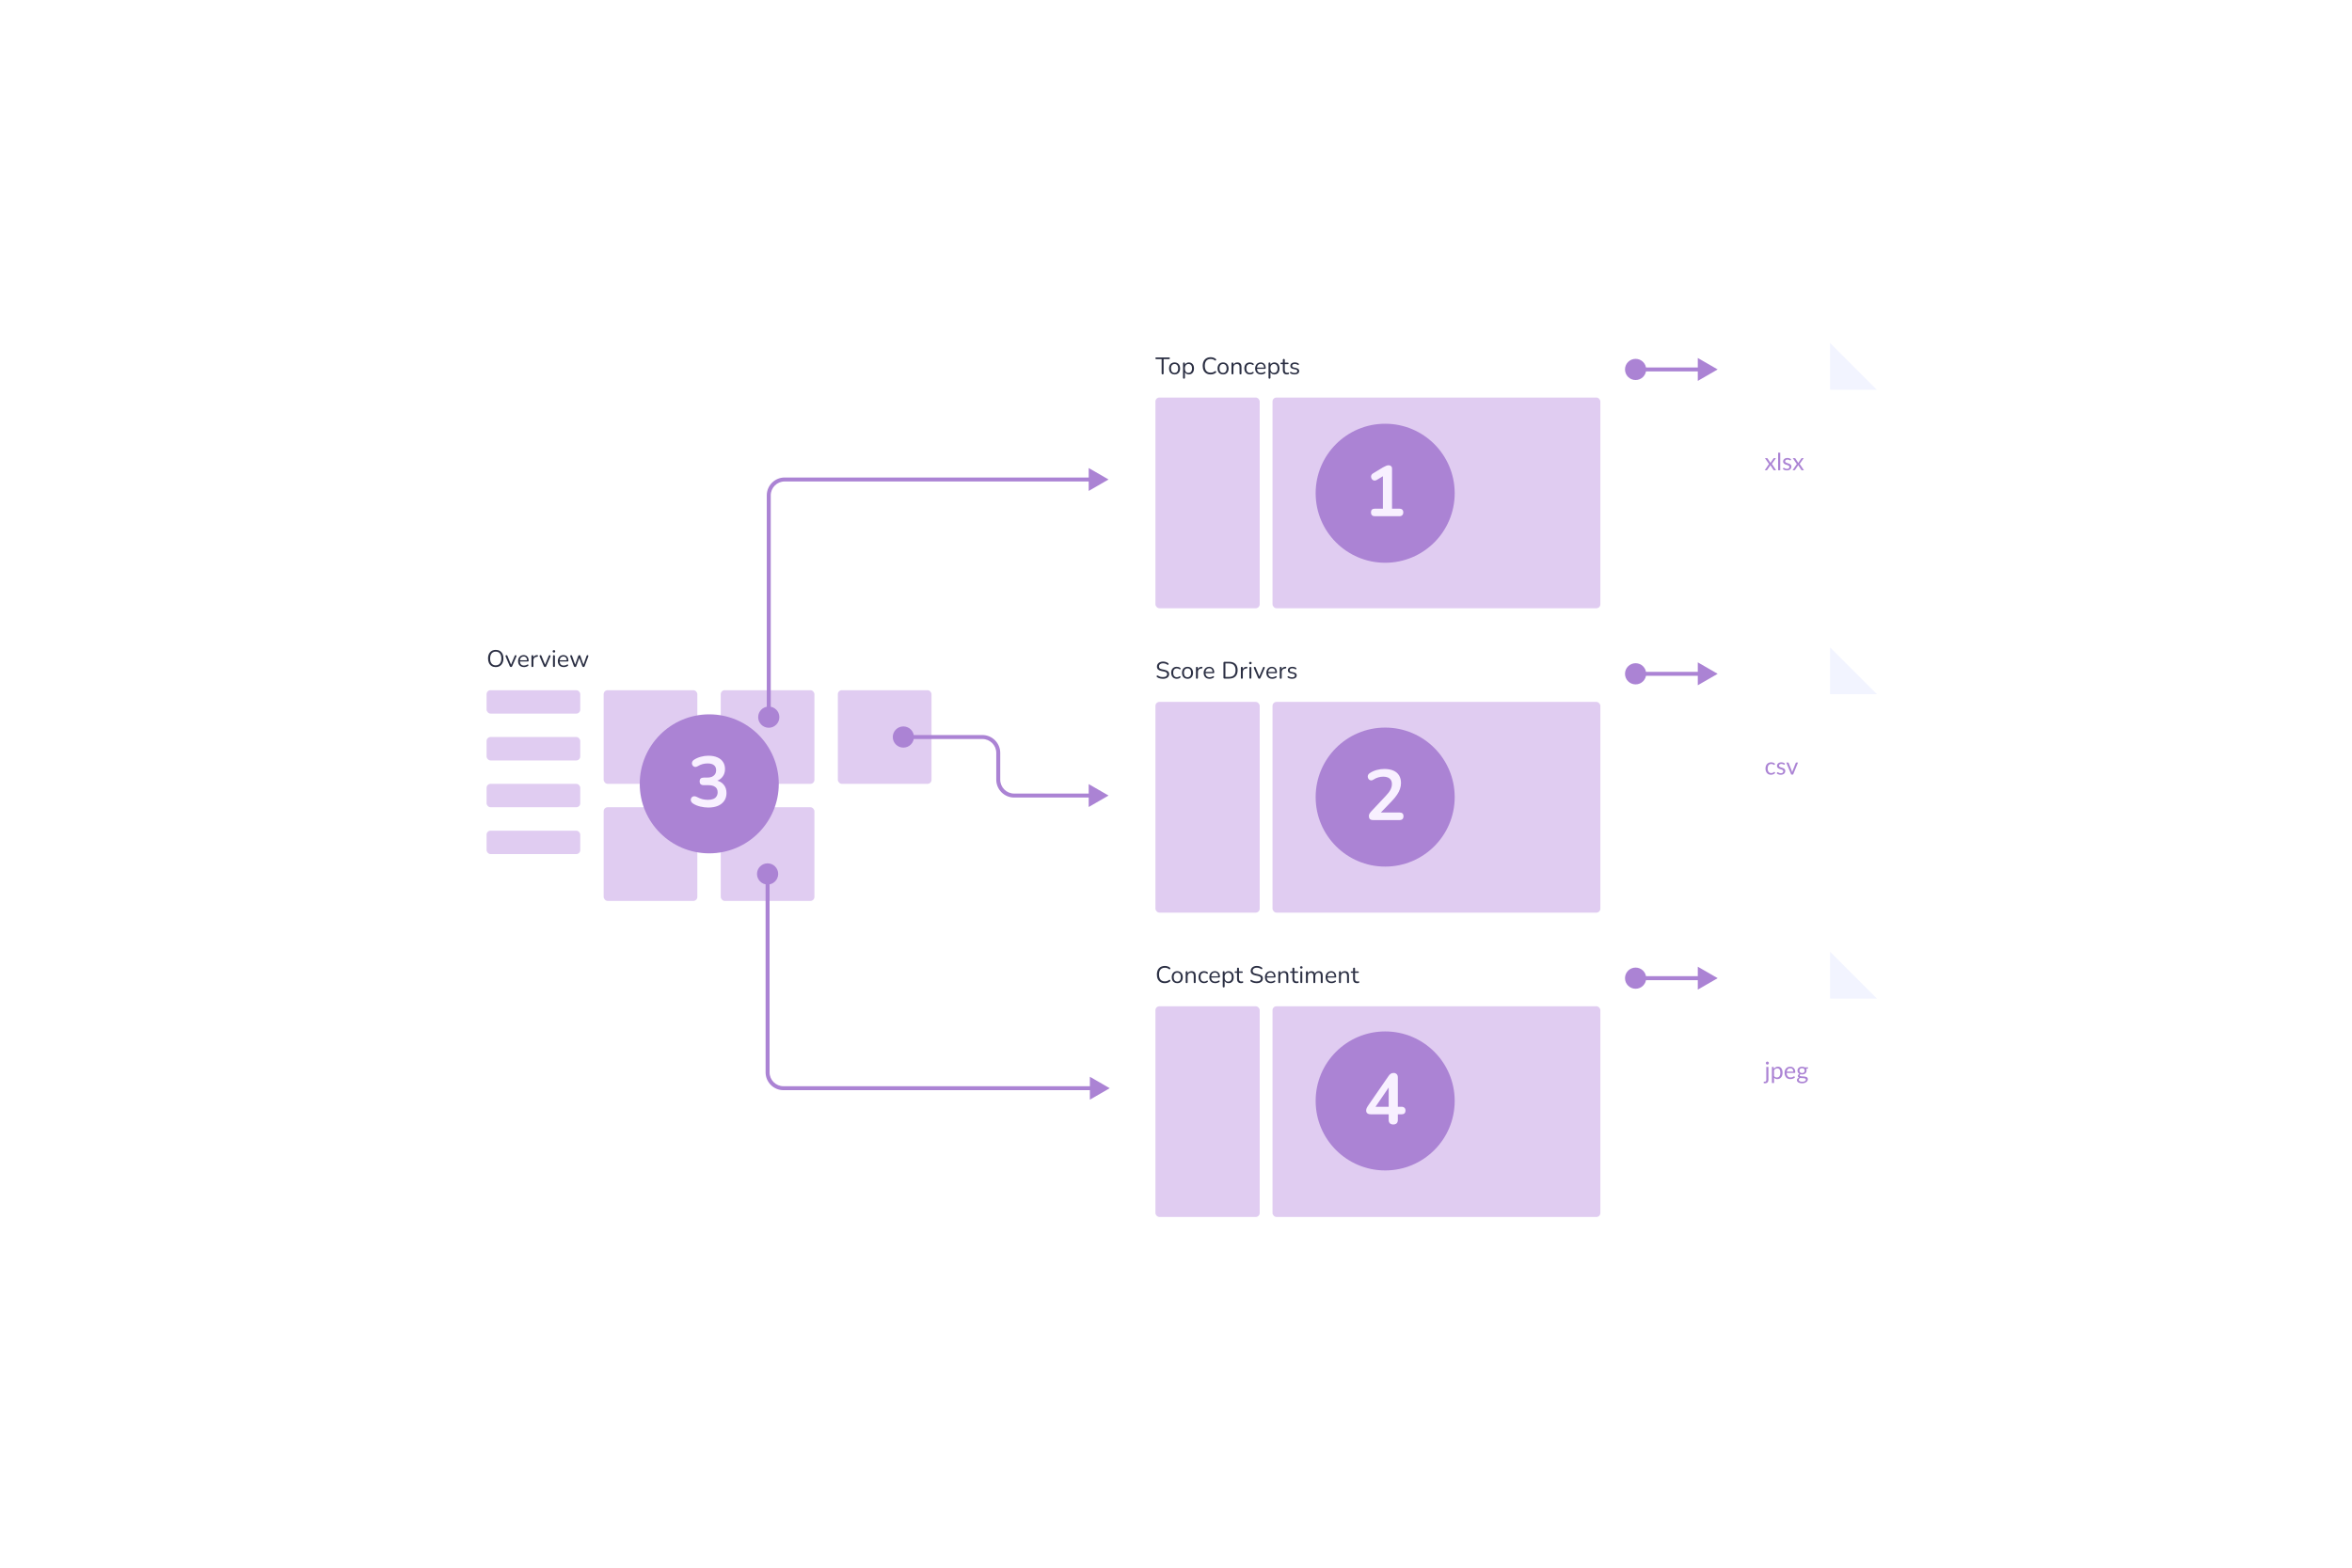 <svg width="1500" height="1000" viewBox="0 0 1500 1000" fill="none" xmlns="http://www.w3.org/2000/svg">
<g filter="url(#filter0_d_33_13763)">
<rect x="302.854" y="402.926" width="298.689" height="179.213" rx="5.07" fill="white"/>
</g>
<rect x="310.321" y="440.262" width="59.738" height="14.934" rx="2.535" fill="#E0CCF1"/>
<rect x="310.321" y="470.131" width="59.738" height="14.934" rx="2.535" fill="#E0CCF1"/>
<rect x="310.321" y="500" width="59.738" height="14.934" rx="2.535" fill="#E0CCF1"/>
<rect x="310.321" y="529.869" width="59.738" height="14.934" rx="2.535" fill="#E0CCF1"/>
<rect x="384.992" y="440.262" width="59.738" height="59.738" rx="2.535" fill="#E0CCF1"/>
<rect x="384.992" y="514.934" width="59.738" height="59.738" rx="2.535" fill="#E0CCF1"/>
<rect x="459.664" y="440.262" width="59.738" height="59.738" rx="2.535" fill="#E0CCF1"/>
<rect x="459.664" y="514.934" width="59.738" height="59.738" rx="2.535" fill="#E0CCF1"/>
<rect x="534.338" y="440.262" width="59.738" height="59.738" rx="2.535" fill="#E0CCF1"/>
<path d="M316.143 425.53C315.15 425.53 314.284 425.307 313.544 424.861C312.814 424.405 312.247 423.767 311.841 422.946C311.446 422.125 311.249 421.152 311.249 420.027C311.249 419.176 311.36 418.416 311.583 417.747C311.816 417.068 312.145 416.495 312.571 416.029C312.997 415.553 313.508 415.188 314.106 414.935C314.714 414.671 315.393 414.54 316.143 414.54C317.157 414.54 318.028 414.763 318.758 415.208C319.498 415.654 320.065 416.288 320.46 417.109C320.866 417.919 321.068 418.887 321.068 420.012C321.068 420.863 320.952 421.628 320.719 422.307C320.486 422.986 320.156 423.564 319.731 424.04C319.305 424.517 318.788 424.886 318.18 425.15C317.582 425.403 316.903 425.53 316.143 425.53ZM316.143 424.42C316.914 424.42 317.562 424.248 318.089 423.903C318.626 423.559 319.037 423.057 319.32 422.399C319.604 421.74 319.746 420.949 319.746 420.027C319.746 418.639 319.432 417.565 318.804 416.805C318.185 416.034 317.299 415.649 316.143 415.649C315.393 415.649 314.75 415.822 314.213 416.166C313.686 416.511 313.28 417.012 312.997 417.671C312.713 418.32 312.571 419.105 312.571 420.027C312.571 421.405 312.885 422.485 313.514 423.265C314.142 424.035 315.018 424.42 316.143 424.42ZM325.881 425.5C325.709 425.5 325.557 425.454 325.425 425.363C325.293 425.261 325.182 425.109 325.091 424.907L322.461 418.765C322.39 418.613 322.365 418.472 322.385 418.34C322.405 418.208 322.466 418.102 322.567 418.021C322.669 417.94 322.811 417.899 322.993 417.899C323.155 417.899 323.282 417.934 323.373 418.005C323.464 418.076 323.545 418.203 323.616 418.385L326.109 424.481H325.699L328.237 418.385C328.308 418.203 328.389 418.076 328.481 418.005C328.572 417.934 328.704 417.899 328.876 417.899C329.038 417.899 329.16 417.94 329.241 418.021C329.332 418.102 329.383 418.208 329.393 418.34C329.413 418.461 329.393 418.598 329.332 418.75L326.672 424.907C326.601 425.109 326.494 425.261 326.352 425.363C326.221 425.454 326.064 425.5 325.881 425.5ZM334.178 425.53C333.398 425.53 332.724 425.378 332.156 425.074C331.599 424.76 331.163 424.319 330.849 423.751C330.545 423.184 330.393 422.505 330.393 421.715C330.393 420.944 330.545 420.275 330.849 419.708C331.153 419.13 331.569 418.679 332.096 418.355C332.633 418.031 333.251 417.869 333.95 417.869C334.447 417.869 334.893 417.955 335.288 418.127C335.683 418.289 336.018 418.527 336.291 418.841C336.575 419.156 336.788 419.536 336.93 419.982C337.082 420.427 337.158 420.929 337.158 421.486C337.158 421.649 337.112 421.77 337.021 421.851C336.93 421.922 336.798 421.958 336.626 421.958H331.336V421.152H336.337L336.094 421.35C336.094 420.802 336.012 420.341 335.85 419.966C335.688 419.581 335.45 419.287 335.136 419.085C334.832 418.882 334.447 418.781 333.981 418.781C333.464 418.781 333.023 418.902 332.658 419.146C332.303 419.379 332.035 419.708 331.852 420.134C331.67 420.549 331.579 421.036 331.579 421.593V421.684C331.579 422.616 331.802 423.326 332.248 423.812C332.704 424.299 333.347 424.542 334.178 424.542C334.523 424.542 334.862 424.496 335.197 424.405C335.541 424.314 335.876 424.162 336.2 423.949C336.342 423.858 336.468 423.817 336.58 423.827C336.702 423.827 336.798 423.863 336.869 423.934C336.94 423.995 336.985 424.076 337.006 424.177C337.036 424.268 337.026 424.37 336.975 424.481C336.935 424.593 336.849 424.689 336.717 424.77C336.382 425.013 335.987 425.201 335.531 425.332C335.075 425.464 334.624 425.53 334.178 425.53ZM339.563 425.5C339.36 425.5 339.203 425.444 339.092 425.332C338.99 425.221 338.94 425.064 338.94 424.861V418.522C338.94 418.32 338.99 418.168 339.092 418.066C339.193 417.955 339.34 417.899 339.532 417.899C339.725 417.899 339.872 417.955 339.973 418.066C340.085 418.168 340.14 418.32 340.14 418.522V419.754H339.988C340.151 419.156 340.46 418.695 340.916 418.37C341.372 418.046 341.934 417.874 342.603 417.853C342.755 417.843 342.877 417.879 342.968 417.96C343.059 418.031 343.11 418.157 343.12 418.34C343.13 418.512 343.089 418.649 342.998 418.75C342.907 418.852 342.765 418.912 342.573 418.933L342.329 418.963C341.64 419.024 341.108 419.247 340.733 419.632C340.368 420.007 340.186 420.524 340.186 421.182V424.861C340.186 425.064 340.13 425.221 340.019 425.332C339.918 425.444 339.765 425.5 339.563 425.5ZM347.599 425.5C347.427 425.5 347.275 425.454 347.143 425.363C347.011 425.261 346.9 425.109 346.809 424.907L344.179 418.765C344.108 418.613 344.083 418.472 344.103 418.34C344.123 418.208 344.184 418.102 344.285 418.021C344.387 417.94 344.529 417.899 344.711 417.899C344.873 417.899 345 417.934 345.091 418.005C345.182 418.076 345.263 418.203 345.334 418.385L347.827 424.481H347.417L349.955 418.385C350.026 418.203 350.107 418.076 350.199 418.005C350.29 417.934 350.422 417.899 350.594 417.899C350.756 417.899 350.878 417.94 350.959 418.021C351.05 418.102 351.101 418.208 351.111 418.34C351.131 418.461 351.111 418.598 351.05 418.75L348.39 424.907C348.319 425.109 348.212 425.261 348.07 425.363C347.939 425.454 347.782 425.5 347.599 425.5ZM353.279 425.469C353.076 425.469 352.924 425.413 352.823 425.302C352.722 425.18 352.671 425.013 352.671 424.8V418.583C352.671 418.37 352.722 418.208 352.823 418.097C352.924 417.985 353.076 417.929 353.279 417.929C353.472 417.929 353.624 417.985 353.735 418.097C353.847 418.208 353.902 418.37 353.902 418.583V424.8C353.902 425.013 353.847 425.18 353.735 425.302C353.634 425.413 353.482 425.469 353.279 425.469ZM353.279 416.227C353.026 416.227 352.828 416.161 352.686 416.029C352.544 415.887 352.473 415.7 352.473 415.467C352.473 415.224 352.544 415.041 352.686 414.92C352.828 414.788 353.026 414.722 353.279 414.722C353.543 414.722 353.74 414.788 353.872 414.92C354.014 415.041 354.085 415.224 354.085 415.467C354.085 415.7 354.014 415.887 353.872 416.029C353.74 416.161 353.543 416.227 353.279 416.227ZM359.533 425.53C358.753 425.53 358.079 425.378 357.511 425.074C356.954 424.76 356.518 424.319 356.204 423.751C355.9 423.184 355.748 422.505 355.748 421.715C355.748 420.944 355.9 420.275 356.204 419.708C356.508 419.13 356.924 418.679 357.451 418.355C357.988 418.031 358.606 417.869 359.305 417.869C359.802 417.869 360.248 417.955 360.643 418.127C361.038 418.289 361.373 418.527 361.646 418.841C361.93 419.156 362.143 419.536 362.285 419.982C362.437 420.427 362.513 420.929 362.513 421.486C362.513 421.649 362.467 421.77 362.376 421.851C362.285 421.922 362.153 421.958 361.981 421.958H356.691V421.152H361.692L361.449 421.35C361.449 420.802 361.367 420.341 361.205 419.966C361.043 419.581 360.805 419.287 360.491 419.085C360.187 418.882 359.802 418.781 359.336 418.781C358.819 418.781 358.378 418.902 358.013 419.146C357.658 419.379 357.39 419.708 357.207 420.134C357.025 420.549 356.934 421.036 356.934 421.593V421.684C356.934 422.616 357.157 423.326 357.603 423.812C358.059 424.299 358.702 424.542 359.533 424.542C359.878 424.542 360.217 424.496 360.552 424.405C360.896 424.314 361.231 424.162 361.555 423.949C361.697 423.858 361.823 423.817 361.935 423.827C362.057 423.827 362.153 423.863 362.224 423.934C362.295 423.995 362.34 424.076 362.361 424.177C362.391 424.268 362.381 424.37 362.33 424.481C362.29 424.593 362.204 424.689 362.072 424.77C361.737 425.013 361.342 425.201 360.886 425.332C360.43 425.464 359.979 425.53 359.533 425.53ZM366.759 425.5C366.587 425.5 366.435 425.454 366.303 425.363C366.172 425.272 366.065 425.125 365.984 424.922L363.719 418.765C363.658 418.593 363.638 418.441 363.658 418.309C363.689 418.178 363.755 418.076 363.856 418.005C363.957 417.934 364.084 417.899 364.236 417.899C364.388 417.899 364.51 417.934 364.601 418.005C364.702 418.076 364.783 418.208 364.844 418.401L366.972 424.481H366.607L368.796 418.401C368.867 418.218 368.953 418.092 369.055 418.021C369.166 417.94 369.308 417.899 369.48 417.899C369.642 417.899 369.779 417.94 369.891 418.021C370.002 418.102 370.088 418.228 370.149 418.401L372.293 424.481H371.943L374.101 418.37C374.172 418.188 374.259 418.066 374.36 418.005C374.461 417.934 374.583 417.899 374.725 417.899C374.887 417.899 375.008 417.94 375.09 418.021C375.181 418.102 375.231 418.208 375.242 418.34C375.252 418.472 375.226 418.613 375.166 418.765L372.901 424.922C372.83 425.115 372.723 425.261 372.581 425.363C372.45 425.454 372.298 425.5 372.125 425.5C371.953 425.5 371.801 425.454 371.669 425.363C371.538 425.261 371.436 425.115 371.365 424.922L369.115 418.75H369.769L367.535 424.922C367.464 425.115 367.362 425.261 367.231 425.363C367.099 425.454 366.942 425.5 366.759 425.5Z" fill="#2B2F43"/>
<g filter="url(#filter1_d_33_13763)">
<rect x="729.417" y="216.245" width="298.689" height="179.213" rx="5.07" fill="white"/>
</g>
<rect x="736.884" y="253.582" width="66.494" height="134.41" rx="2.535" fill="#E0CCF1"/>
<rect x="811.557" y="253.582" width="209.082" height="134.41" rx="2.535" fill="#E0CCF1"/>
<path d="M741.459 238.819C741.267 238.819 741.115 238.763 741.003 238.652C740.892 238.53 740.836 238.368 740.836 238.166V229.075H737.416C737.233 229.075 737.092 229.025 736.99 228.923C736.889 228.822 736.838 228.69 736.838 228.528C736.838 228.356 736.889 228.224 736.99 228.133C737.092 228.042 737.233 227.996 737.416 227.996H745.518C745.7 227.996 745.842 228.042 745.944 228.133C746.045 228.224 746.096 228.356 746.096 228.528C746.096 228.7 746.045 228.837 745.944 228.938C745.842 229.03 745.7 229.075 745.518 229.075H742.098V238.166C742.098 238.368 742.042 238.53 741.931 238.652C741.829 238.763 741.672 238.819 741.459 238.819ZM749.096 238.85C748.377 238.85 747.753 238.693 747.227 238.378C746.7 238.064 746.289 237.623 745.995 237.056C745.711 236.478 745.57 235.799 745.57 235.019C745.57 234.431 745.651 233.904 745.813 233.438C745.975 232.962 746.213 232.556 746.527 232.222C746.841 231.887 747.211 231.634 747.637 231.462C748.073 231.279 748.559 231.188 749.096 231.188C749.816 231.188 750.439 231.345 750.966 231.659C751.493 231.974 751.898 232.419 752.182 232.997C752.476 233.565 752.623 234.239 752.623 235.019C752.623 235.607 752.542 236.134 752.38 236.6C752.218 237.066 751.979 237.471 751.665 237.816C751.351 238.15 750.976 238.409 750.54 238.591C750.115 238.763 749.633 238.85 749.096 238.85ZM749.096 237.862C749.552 237.862 749.953 237.75 750.297 237.527C750.642 237.304 750.905 236.98 751.088 236.554C751.28 236.129 751.376 235.617 751.376 235.019C751.376 234.097 751.169 233.392 750.753 232.906C750.348 232.419 749.795 232.176 749.096 232.176C748.63 232.176 748.225 232.288 747.88 232.511C747.546 232.724 747.282 233.043 747.09 233.468C746.907 233.884 746.816 234.401 746.816 235.019C746.816 235.931 747.024 236.635 747.439 237.132C747.855 237.618 748.407 237.862 749.096 237.862ZM755.08 241.555C754.878 241.555 754.726 241.5 754.624 241.388C754.523 241.287 754.472 241.135 754.472 240.932V231.842C754.472 231.639 754.523 231.487 754.624 231.386C754.726 231.274 754.873 231.219 755.065 231.219C755.268 231.219 755.42 231.274 755.521 231.386C755.633 231.487 755.688 231.639 755.688 231.842V233.286L755.521 233.073C755.683 232.496 756.003 232.039 756.479 231.705C756.965 231.36 757.543 231.188 758.212 231.188C758.871 231.188 759.443 231.345 759.93 231.659C760.426 231.963 760.806 232.404 761.07 232.982C761.343 233.549 761.48 234.228 761.48 235.019C761.48 235.799 761.343 236.478 761.07 237.056C760.806 237.623 760.431 238.064 759.945 238.378C759.458 238.693 758.881 238.85 758.212 238.85C757.543 238.85 756.97 238.682 756.494 238.348C756.018 238.003 755.693 237.547 755.521 236.98H755.704V240.932C755.704 241.135 755.648 241.287 755.536 241.388C755.425 241.5 755.273 241.555 755.08 241.555ZM757.953 237.862C758.42 237.862 758.82 237.75 759.154 237.527C759.499 237.304 759.762 236.98 759.945 236.554C760.137 236.129 760.234 235.617 760.234 235.019C760.234 234.097 760.026 233.392 759.61 232.906C759.205 232.419 758.653 232.176 757.953 232.176C757.497 232.176 757.097 232.288 756.753 232.511C756.408 232.724 756.139 233.043 755.947 233.468C755.764 233.884 755.673 234.401 755.673 235.019C755.673 235.931 755.881 236.635 756.296 237.132C756.712 237.618 757.264 237.862 757.953 237.862ZM772.057 238.85C771.003 238.85 770.101 238.627 769.352 238.181C768.602 237.735 768.024 237.101 767.619 236.281C767.223 235.46 767.026 234.482 767.026 233.347C767.026 232.496 767.137 231.735 767.36 231.067C767.593 230.388 767.923 229.815 768.348 229.349C768.784 228.873 769.316 228.508 769.944 228.254C770.573 227.991 771.277 227.859 772.057 227.859C772.686 227.859 773.284 227.95 773.851 228.133C774.419 228.305 774.91 228.563 775.326 228.908C775.457 229.009 775.543 229.126 775.584 229.258C775.635 229.379 775.64 229.501 775.599 229.622C775.569 229.734 775.508 229.83 775.417 229.911C775.336 229.982 775.234 230.018 775.113 230.018C774.991 230.018 774.854 229.967 774.702 229.866C774.337 229.572 773.937 229.354 773.501 229.212C773.066 229.07 772.594 228.999 772.088 228.999C771.287 228.999 770.608 229.172 770.051 229.516C769.493 229.851 769.073 230.342 768.789 230.991C768.505 231.639 768.363 232.425 768.363 233.347C768.363 234.269 768.505 235.059 768.789 235.718C769.073 236.367 769.493 236.863 770.051 237.208C770.608 237.542 771.287 237.709 772.088 237.709C772.584 237.709 773.056 237.639 773.501 237.497C773.947 237.345 774.358 237.122 774.733 236.828C774.885 236.726 775.022 236.681 775.143 236.691C775.265 236.691 775.366 236.726 775.447 236.797C775.528 236.868 775.584 236.96 775.614 237.071C775.655 237.183 775.655 237.299 775.614 237.421C775.584 237.542 775.508 237.649 775.386 237.74C774.961 238.105 774.459 238.383 773.881 238.576C773.314 238.758 772.706 238.85 772.057 238.85ZM780.018 238.85C779.299 238.85 778.675 238.693 778.148 238.378C777.621 238.064 777.211 237.623 776.917 237.056C776.633 236.478 776.491 235.799 776.491 235.019C776.491 234.431 776.572 233.904 776.735 233.438C776.897 232.962 777.135 232.556 777.449 232.222C777.763 231.887 778.133 231.634 778.559 231.462C778.995 231.279 779.481 231.188 780.018 231.188C780.738 231.188 781.361 231.345 781.888 231.659C782.415 231.974 782.82 232.419 783.104 232.997C783.398 233.565 783.545 234.239 783.545 235.019C783.545 235.607 783.464 236.134 783.302 236.6C783.139 237.066 782.901 237.471 782.587 237.816C782.273 238.15 781.898 238.409 781.462 238.591C781.037 238.763 780.555 238.85 780.018 238.85ZM780.018 237.862C780.474 237.862 780.874 237.75 781.219 237.527C781.564 237.304 781.827 236.98 782.009 236.554C782.202 236.129 782.298 235.617 782.298 235.019C782.298 234.097 782.091 233.392 781.675 232.906C781.27 232.419 780.717 232.176 780.018 232.176C779.552 232.176 779.147 232.288 778.802 232.511C778.468 232.724 778.204 233.043 778.012 233.468C777.829 233.884 777.738 234.401 777.738 235.019C777.738 235.931 777.946 236.635 778.361 237.132C778.777 237.618 779.329 237.862 780.018 237.862ZM786.002 238.819C785.8 238.819 785.648 238.763 785.546 238.652C785.445 238.54 785.394 238.383 785.394 238.181V231.842C785.394 231.639 785.445 231.487 785.546 231.386C785.648 231.274 785.794 231.219 785.987 231.219C786.18 231.219 786.327 231.274 786.428 231.386C786.539 231.487 786.595 231.639 786.595 231.842V233.149L786.428 232.967C786.641 232.379 786.985 231.938 787.462 231.644C787.948 231.34 788.505 231.188 789.134 231.188C789.721 231.188 790.208 231.295 790.593 231.507C790.988 231.72 791.282 232.045 791.475 232.48C791.667 232.906 791.763 233.448 791.763 234.107V238.181C791.763 238.383 791.708 238.54 791.596 238.652C791.495 238.763 791.348 238.819 791.155 238.819C790.953 238.819 790.796 238.763 790.684 238.652C790.583 238.54 790.532 238.383 790.532 238.181V234.183C790.532 233.494 790.395 232.992 790.122 232.678C789.858 232.354 789.433 232.191 788.845 232.191C788.166 232.191 787.624 232.404 787.218 232.83C786.823 233.245 786.625 233.803 786.625 234.502V238.181C786.625 238.606 786.418 238.819 786.002 238.819ZM797.165 238.85C796.426 238.85 795.787 238.687 795.25 238.363C794.713 238.039 794.297 237.588 794.003 237.01C793.72 236.422 793.578 235.743 793.578 234.973C793.578 234.386 793.659 233.859 793.821 233.392C793.983 232.926 794.221 232.531 794.536 232.207C794.85 231.872 795.225 231.619 795.66 231.447C796.106 231.274 796.608 231.188 797.165 231.188C797.53 231.188 797.91 231.244 798.305 231.355C798.701 231.467 799.06 231.659 799.385 231.933C799.486 232.004 799.552 232.09 799.582 232.191C799.613 232.293 799.613 232.394 799.582 232.496C799.552 232.587 799.501 232.668 799.43 232.739C799.359 232.8 799.268 232.835 799.157 232.845C799.055 232.855 798.949 232.82 798.837 232.739C798.574 232.536 798.305 232.394 798.032 232.313C797.758 232.232 797.495 232.191 797.241 232.191C796.846 232.191 796.502 232.257 796.208 232.389C795.914 232.511 795.665 232.688 795.463 232.921C795.26 233.154 795.103 233.443 794.992 233.788C794.89 234.132 794.84 234.532 794.84 234.988C794.84 235.87 795.047 236.569 795.463 237.086C795.878 237.593 796.471 237.846 797.241 237.846C797.495 237.846 797.753 237.806 798.017 237.725C798.29 237.644 798.564 237.502 798.837 237.299C798.949 237.218 799.055 237.183 799.157 237.193C799.258 237.203 799.344 237.243 799.415 237.314C799.486 237.375 799.532 237.456 799.552 237.557C799.582 237.659 799.582 237.76 799.552 237.862C799.522 237.953 799.456 238.034 799.354 238.105C799.03 238.368 798.675 238.561 798.29 238.682C797.905 238.794 797.53 238.85 797.165 238.85ZM804.251 238.85C803.471 238.85 802.797 238.698 802.229 238.394C801.672 238.079 801.236 237.639 800.922 237.071C800.618 236.504 800.466 235.825 800.466 235.034C800.466 234.264 800.618 233.595 800.922 233.028C801.226 232.45 801.641 231.999 802.168 231.675C802.706 231.35 803.324 231.188 804.023 231.188C804.52 231.188 804.965 231.274 805.361 231.447C805.756 231.609 806.09 231.847 806.364 232.161C806.648 232.475 806.86 232.855 807.002 233.301C807.154 233.747 807.23 234.249 807.23 234.806C807.23 234.968 807.185 235.09 807.094 235.171C807.002 235.242 806.871 235.277 806.698 235.277H801.408V234.472H806.41L806.166 234.669C806.166 234.122 806.085 233.661 805.923 233.286C805.761 232.901 805.523 232.607 805.209 232.404C804.905 232.202 804.52 232.1 804.053 232.1C803.537 232.1 803.096 232.222 802.731 232.465C802.376 232.698 802.108 233.028 801.925 233.453C801.743 233.869 801.652 234.355 801.652 234.912V235.004C801.652 235.936 801.875 236.645 802.32 237.132C802.776 237.618 803.42 237.862 804.251 237.862C804.596 237.862 804.935 237.816 805.269 237.725C805.614 237.633 805.948 237.481 806.273 237.269C806.415 237.177 806.541 237.137 806.653 237.147C806.774 237.147 806.871 237.183 806.942 237.253C807.013 237.314 807.058 237.395 807.078 237.497C807.109 237.588 807.099 237.689 807.048 237.801C807.007 237.912 806.921 238.008 806.79 238.09C806.455 238.333 806.06 238.52 805.604 238.652C805.148 238.784 804.697 238.85 804.251 238.85ZM809.62 241.555C809.418 241.555 809.266 241.5 809.164 241.388C809.063 241.287 809.012 241.135 809.012 240.932V231.842C809.012 231.639 809.063 231.487 809.164 231.386C809.266 231.274 809.413 231.219 809.605 231.219C809.808 231.219 809.96 231.274 810.061 231.386C810.173 231.487 810.228 231.639 810.228 231.842V233.286L810.061 233.073C810.223 232.496 810.543 232.039 811.019 231.705C811.505 231.36 812.083 231.188 812.752 231.188C813.411 231.188 813.983 231.345 814.47 231.659C814.966 231.963 815.346 232.404 815.61 232.982C815.883 233.549 816.02 234.228 816.02 235.019C816.02 235.799 815.883 236.478 815.61 237.056C815.346 237.623 814.971 238.064 814.485 238.378C813.998 238.693 813.421 238.85 812.752 238.85C812.083 238.85 811.51 238.682 811.034 238.348C810.558 238.003 810.234 237.547 810.061 236.98H810.244V240.932C810.244 241.135 810.188 241.287 810.076 241.388C809.965 241.5 809.813 241.555 809.62 241.555ZM812.493 237.862C812.96 237.862 813.36 237.75 813.694 237.527C814.039 237.304 814.302 236.98 814.485 236.554C814.677 236.129 814.774 235.617 814.774 235.019C814.774 234.097 814.566 233.392 814.15 232.906C813.745 232.419 813.193 232.176 812.493 232.176C812.037 232.176 811.637 232.288 811.293 232.511C810.948 232.724 810.679 233.043 810.487 233.468C810.304 233.884 810.213 234.401 810.213 235.019C810.213 235.931 810.421 236.635 810.836 237.132C811.252 237.618 811.804 237.862 812.493 237.862ZM820.765 238.85C820.187 238.85 819.701 238.748 819.305 238.546C818.92 238.333 818.632 238.029 818.439 237.633C818.246 237.228 818.15 236.737 818.15 236.159V232.283H817.132C816.959 232.283 816.828 232.242 816.736 232.161C816.645 232.07 816.6 231.948 816.6 231.796C816.6 231.644 816.645 231.528 816.736 231.447C816.828 231.366 816.959 231.325 817.132 231.325H818.15V229.577C818.15 229.374 818.206 229.222 818.317 229.121C818.429 229.009 818.581 228.954 818.773 228.954C818.966 228.954 819.113 229.009 819.214 229.121C819.326 229.222 819.381 229.374 819.381 229.577V231.325H821.297C821.469 231.325 821.601 231.366 821.692 231.447C821.783 231.528 821.829 231.644 821.829 231.796C821.829 231.948 821.783 232.07 821.692 232.161C821.601 232.242 821.469 232.283 821.297 232.283H819.381V236.037C819.381 236.615 819.503 237.056 819.746 237.36C819.989 237.654 820.385 237.801 820.932 237.801C821.125 237.801 821.287 237.78 821.418 237.74C821.56 237.699 821.677 237.679 821.768 237.679C821.859 237.669 821.935 237.699 821.996 237.77C822.057 237.841 822.087 237.963 822.087 238.135C822.087 238.257 822.062 238.368 822.011 238.47C821.971 238.571 821.895 238.642 821.783 238.682C821.662 238.723 821.499 238.758 821.297 238.789C821.104 238.829 820.927 238.85 820.765 238.85ZM825.608 238.85C825.152 238.85 824.691 238.794 824.225 238.682C823.769 238.571 823.343 238.378 822.948 238.105C822.846 238.034 822.775 237.953 822.735 237.862C822.694 237.76 822.679 237.664 822.689 237.573C822.71 237.471 822.75 237.385 822.811 237.314C822.882 237.243 822.963 237.203 823.054 237.193C823.156 237.172 823.267 237.193 823.389 237.253C823.784 237.497 824.164 237.669 824.529 237.77C824.904 237.862 825.274 237.907 825.638 237.907C826.216 237.907 826.652 237.801 826.946 237.588C827.24 237.375 827.387 237.086 827.387 236.721C827.387 236.438 827.29 236.215 827.098 236.053C826.905 235.88 826.601 235.749 826.186 235.657L824.802 235.353C824.164 235.222 823.688 234.994 823.373 234.669C823.069 234.345 822.917 233.924 822.917 233.408C822.917 232.952 823.034 232.561 823.267 232.237C823.51 231.903 823.85 231.644 824.285 231.462C824.721 231.279 825.228 231.188 825.806 231.188C826.251 231.188 826.672 231.249 827.067 231.371C827.473 231.482 827.837 231.665 828.162 231.918C828.263 231.989 828.329 232.075 828.359 232.176C828.4 232.267 828.405 232.364 828.375 232.465C828.354 232.556 828.309 232.637 828.238 232.708C828.167 232.769 828.081 232.805 827.979 232.815C827.878 232.825 827.772 232.794 827.66 232.724C827.356 232.521 827.047 232.374 826.733 232.283C826.419 232.181 826.11 232.131 825.806 232.131C825.238 232.131 824.807 232.242 824.513 232.465C824.22 232.688 824.073 232.982 824.073 233.347C824.073 233.631 824.164 233.864 824.346 234.046C824.529 234.228 824.812 234.36 825.198 234.441L826.581 234.73C827.24 234.872 827.731 235.1 828.055 235.414C828.39 235.718 828.557 236.134 828.557 236.661C828.557 237.329 828.288 237.862 827.751 238.257C827.214 238.652 826.5 238.85 825.608 238.85Z" fill="#2B2F43"/>
<path d="M483.524 457.464C483.524 461.195 486.549 464.22 490.28 464.22C494.012 464.22 497.036 461.195 497.036 457.464C497.036 453.732 494.012 450.707 490.28 450.707C486.549 450.707 483.524 453.732 483.524 457.464ZM706.99 305.852L694.322 298.539V313.166L706.99 305.852ZM491.547 457.464V315.986H489.014V457.464H491.547ZM500.414 307.119H695.589V304.585H500.414V307.119ZM491.547 315.986C491.547 311.089 495.517 307.119 500.414 307.119V304.585C494.118 304.585 489.014 309.69 489.014 315.986H491.547Z" fill="#AB83D4"/>
<g filter="url(#filter2_d_33_13763)">
<path d="M1114.86 313.32H1197V246.115L1167.13 216.246H1114.86V313.32Z" fill="white"/>
</g>
<path d="M1132.71 299.944H1131.41C1131.3 299.944 1131.21 299.916 1131.15 299.86C1131.08 299.8 1131.03 299.734 1130.99 299.663L1129.05 296.645C1129.03 296.716 1129.01 296.787 1128.99 296.858C1128.97 296.924 1128.94 296.985 1128.9 297.041L1127.1 299.663C1127.05 299.734 1127 299.8 1126.93 299.86C1126.88 299.916 1126.8 299.944 1126.7 299.944H1125.49L1128.19 295.992L1125.6 292.245H1126.9C1127.01 292.245 1127.09 292.262 1127.14 292.298C1127.19 292.333 1127.24 292.384 1127.28 292.45L1129.17 295.338C1129.21 295.191 1129.27 295.049 1129.36 294.913L1131.02 292.48C1131.06 292.409 1131.11 292.354 1131.16 292.313C1131.22 292.268 1131.28 292.245 1131.36 292.245H1132.6L1130.01 295.923L1132.71 299.944ZM1135.36 288.748V299.944H1134V288.748H1135.36ZM1142.03 293.514C1141.97 293.625 1141.88 293.681 1141.75 293.681C1141.68 293.681 1141.59 293.653 1141.5 293.598C1141.4 293.542 1141.28 293.481 1141.14 293.415C1141 293.344 1140.84 293.281 1140.64 293.225C1140.45 293.164 1140.22 293.134 1139.96 293.134C1139.73 293.134 1139.53 293.164 1139.34 293.225C1139.16 293.281 1139 293.359 1138.87 293.461C1138.75 293.562 1138.65 293.681 1138.58 293.818C1138.51 293.95 1138.48 294.094 1138.48 294.251C1138.48 294.449 1138.53 294.614 1138.64 294.745C1138.76 294.877 1138.91 294.991 1139.1 295.087C1139.29 295.184 1139.5 295.27 1139.74 295.346C1139.98 295.417 1140.22 295.495 1140.47 295.581C1140.72 295.662 1140.97 295.754 1141.21 295.855C1141.44 295.956 1141.66 296.083 1141.84 296.235C1142.03 296.387 1142.18 296.575 1142.29 296.797C1142.41 297.015 1142.47 297.279 1142.47 297.588C1142.47 297.943 1142.4 298.272 1142.28 298.576C1142.15 298.875 1141.96 299.136 1141.72 299.359C1141.47 299.577 1141.16 299.749 1140.8 299.876C1140.44 300.002 1140.03 300.066 1139.56 300.066C1139.02 300.066 1138.53 299.98 1138.1 299.807C1137.66 299.63 1137.29 299.404 1136.99 299.131L1137.31 298.614C1137.35 298.548 1137.4 298.497 1137.45 298.462C1137.51 298.427 1137.58 298.409 1137.66 298.409C1137.76 298.409 1137.85 298.444 1137.95 298.515C1138.05 298.586 1138.18 298.665 1138.32 298.751C1138.47 298.837 1138.64 298.915 1138.85 298.986C1139.06 299.057 1139.32 299.093 1139.63 299.093C1139.89 299.093 1140.12 299.06 1140.32 298.994C1140.51 298.923 1140.68 298.829 1140.81 298.713C1140.94 298.596 1141.04 298.462 1141.1 298.31C1141.17 298.158 1141.2 297.996 1141.2 297.824C1141.2 297.611 1141.14 297.436 1141.02 297.299C1140.91 297.157 1140.76 297.038 1140.58 296.942C1140.39 296.841 1140.17 296.754 1139.93 296.683C1139.69 296.607 1139.45 296.529 1139.19 296.448C1138.94 296.367 1138.7 296.276 1138.45 296.174C1138.22 296.068 1138 295.936 1137.82 295.779C1137.63 295.622 1137.48 295.429 1137.36 295.201C1137.25 294.968 1137.19 294.687 1137.19 294.358C1137.19 294.064 1137.25 293.783 1137.38 293.514C1137.5 293.24 1137.67 293.002 1137.91 292.8C1138.14 292.592 1138.43 292.427 1138.77 292.306C1139.11 292.184 1139.49 292.123 1139.93 292.123C1140.44 292.123 1140.89 292.204 1141.29 292.366C1141.7 292.523 1142.04 292.741 1142.34 293.02L1142.03 293.514ZM1150.45 299.944H1149.15C1149.04 299.944 1148.95 299.916 1148.88 299.86C1148.82 299.8 1148.77 299.734 1148.73 299.663L1146.79 296.645C1146.77 296.716 1146.75 296.787 1146.73 296.858C1146.71 296.924 1146.68 296.985 1146.63 297.041L1144.84 299.663C1144.79 299.734 1144.73 299.8 1144.67 299.86C1144.62 299.916 1144.54 299.944 1144.44 299.944H1143.23L1145.93 295.992L1143.34 292.245H1144.64C1144.75 292.245 1144.83 292.262 1144.88 292.298C1144.93 292.333 1144.98 292.384 1145.02 292.45L1146.91 295.338C1146.95 295.191 1147.01 295.049 1147.1 294.913L1148.76 292.48C1148.8 292.409 1148.85 292.354 1148.9 292.313C1148.96 292.268 1149.02 292.245 1149.1 292.245H1150.34L1147.75 295.923L1150.45 299.944Z" fill="#AB83D4"/>
<g filter="url(#filter3_d_33_13763)">
<path d="M1167.13 216.246L1197 246.115H1167.13V216.246Z" fill="#F2F4FF"/>
</g>
<path d="M1036.35 235.66C1036.35 239.392 1039.38 242.416 1043.11 242.416C1046.84 242.416 1049.87 239.392 1049.87 235.66C1049.87 231.929 1046.84 228.904 1043.11 228.904C1039.38 228.904 1036.35 231.929 1036.35 235.66ZM1095.45 235.66L1082.78 228.347V242.974L1095.45 235.66ZM1043.11 236.927H1084.05V234.394H1043.11V236.927Z" fill="#AB83D4"/>
<g filter="url(#filter4_d_33_13763)">
<rect x="729.418" y="410.393" width="298.689" height="179.213" rx="5.07" fill="white"/>
</g>
<rect x="736.885" y="447.729" width="66.494" height="134.41" rx="2.535" fill="#E0CCF1"/>
<rect x="811.558" y="447.729" width="209.082" height="134.41" rx="2.535" fill="#E0CCF1"/>
<path d="M741.673 432.997C741.197 432.997 740.731 432.957 740.275 432.876C739.819 432.795 739.393 432.678 738.998 432.526C738.613 432.374 738.263 432.182 737.949 431.949C737.827 431.857 737.741 431.756 737.69 431.645C737.65 431.523 737.64 431.406 737.66 431.295C737.69 431.173 737.741 431.072 737.812 430.991C737.893 430.91 737.989 430.864 738.101 430.854C738.212 430.844 738.334 430.879 738.466 430.96C738.922 431.285 739.408 431.523 739.925 431.675C740.442 431.817 741.025 431.888 741.673 431.888C742.585 431.888 743.259 431.721 743.695 431.386C744.141 431.042 744.364 430.591 744.364 430.033C744.364 429.577 744.202 429.222 743.877 428.969C743.563 428.706 743.031 428.498 742.281 428.346L740.7 428.027C739.748 427.824 739.033 427.495 738.557 427.039C738.091 426.572 737.858 425.954 737.858 425.184C737.858 424.708 737.954 424.277 738.146 423.892C738.339 423.497 738.608 423.162 738.952 422.889C739.297 422.605 739.707 422.387 740.183 422.235C740.66 422.083 741.187 422.007 741.764 422.007C742.403 422.007 742.996 422.098 743.543 422.281C744.1 422.453 744.602 422.716 745.048 423.071C745.159 423.162 745.235 423.269 745.276 423.39C745.316 423.502 745.321 423.613 745.291 423.725C745.261 423.826 745.205 423.912 745.124 423.983C745.053 424.054 744.957 424.095 744.835 424.105C744.723 424.115 744.597 424.074 744.455 423.983C744.05 423.679 743.629 423.461 743.193 423.329C742.757 423.188 742.276 423.117 741.749 423.117C741.212 423.117 740.746 423.198 740.351 423.36C739.966 423.522 739.662 423.76 739.439 424.074C739.226 424.378 739.119 424.733 739.119 425.138C739.119 425.625 739.266 426.01 739.56 426.294C739.864 426.577 740.356 426.785 741.035 426.917L742.616 427.251C743.639 427.464 744.394 427.788 744.881 428.224C745.377 428.65 745.625 429.233 745.625 429.972C745.625 430.418 745.534 430.829 745.352 431.204C745.169 431.579 744.906 431.903 744.561 432.177C744.217 432.44 743.801 432.643 743.315 432.785C742.828 432.926 742.281 432.997 741.673 432.997ZM750.524 432.997C749.784 432.997 749.146 432.835 748.608 432.511C748.071 432.187 747.656 431.736 747.362 431.158C747.078 430.57 746.936 429.891 746.936 429.121C746.936 428.533 747.017 428.006 747.179 427.54C747.342 427.074 747.58 426.679 747.894 426.355C748.208 426.02 748.583 425.767 749.019 425.594C749.465 425.422 749.966 425.336 750.524 425.336C750.889 425.336 751.269 425.392 751.664 425.503C752.059 425.615 752.419 425.807 752.743 426.081C752.844 426.152 752.91 426.238 752.941 426.339C752.971 426.441 752.971 426.542 752.941 426.643C752.91 426.735 752.86 426.816 752.789 426.887C752.718 426.947 752.627 426.983 752.515 426.993C752.414 427.003 752.307 426.968 752.196 426.887C751.932 426.684 751.664 426.542 751.39 426.461C751.117 426.38 750.853 426.339 750.6 426.339C750.205 426.339 749.86 426.405 749.566 426.537C749.272 426.659 749.024 426.836 748.821 427.069C748.619 427.302 748.461 427.591 748.35 427.935C748.249 428.28 748.198 428.68 748.198 429.136C748.198 430.018 748.406 430.717 748.821 431.234C749.237 431.741 749.83 431.994 750.6 431.994C750.853 431.994 751.112 431.954 751.375 431.873C751.649 431.791 751.922 431.65 752.196 431.447C752.307 431.366 752.414 431.33 752.515 431.34C752.616 431.351 752.703 431.391 752.774 431.462C752.844 431.523 752.89 431.604 752.91 431.705C752.941 431.807 752.941 431.908 752.91 432.009C752.88 432.101 752.814 432.182 752.713 432.253C752.388 432.516 752.034 432.709 751.649 432.83C751.264 432.942 750.889 432.997 750.524 432.997ZM757.351 432.997C756.631 432.997 756.008 432.84 755.481 432.526C754.954 432.212 754.544 431.771 754.25 431.204C753.966 430.626 753.824 429.947 753.824 429.167C753.824 428.579 753.905 428.052 754.068 427.586C754.23 427.109 754.468 426.704 754.782 426.37C755.096 426.035 755.466 425.782 755.892 425.61C756.327 425.427 756.814 425.336 757.351 425.336C758.07 425.336 758.694 425.493 759.221 425.807C759.748 426.121 760.153 426.567 760.437 427.145C760.731 427.712 760.878 428.386 760.878 429.167C760.878 429.754 760.797 430.281 760.634 430.748C760.472 431.214 760.234 431.619 759.92 431.964C759.606 432.298 759.231 432.557 758.795 432.739C758.369 432.911 757.888 432.997 757.351 432.997ZM757.351 432.009C757.807 432.009 758.207 431.898 758.552 431.675C758.896 431.452 759.16 431.128 759.342 430.702C759.535 430.276 759.631 429.765 759.631 429.167C759.631 428.245 759.423 427.54 759.008 427.054C758.603 426.567 758.05 426.324 757.351 426.324C756.885 426.324 756.479 426.436 756.135 426.659C755.8 426.871 755.537 427.191 755.344 427.616C755.162 428.032 755.071 428.549 755.071 429.167C755.071 430.079 755.279 430.783 755.694 431.28C756.11 431.766 756.662 432.009 757.351 432.009ZM763.35 432.967C763.148 432.967 762.991 432.911 762.879 432.8C762.778 432.688 762.727 432.531 762.727 432.329V425.99C762.727 425.787 762.778 425.635 762.879 425.534C762.98 425.422 763.127 425.366 763.32 425.366C763.512 425.366 763.659 425.422 763.761 425.534C763.872 425.635 763.928 425.787 763.928 425.99V427.221H763.776C763.938 426.623 764.247 426.162 764.703 425.838C765.159 425.513 765.722 425.341 766.391 425.321C766.543 425.311 766.664 425.346 766.755 425.427C766.847 425.498 766.897 425.625 766.907 425.807C766.918 425.98 766.877 426.116 766.786 426.218C766.695 426.319 766.553 426.38 766.36 426.4L766.117 426.431C765.428 426.491 764.896 426.714 764.521 427.099C764.156 427.474 763.974 427.991 763.974 428.65V432.329C763.974 432.531 763.918 432.688 763.806 432.8C763.705 432.911 763.553 432.967 763.35 432.967ZM771.415 432.997C770.635 432.997 769.961 432.845 769.393 432.541C768.836 432.227 768.4 431.786 768.086 431.219C767.782 430.651 767.63 429.972 767.63 429.182C767.63 428.412 767.782 427.743 768.086 427.175C768.39 426.598 768.806 426.147 769.333 425.822C769.87 425.498 770.488 425.336 771.187 425.336C771.684 425.336 772.13 425.422 772.525 425.594C772.92 425.757 773.254 425.995 773.528 426.309C773.812 426.623 774.025 427.003 774.167 427.449C774.319 427.895 774.395 428.397 774.395 428.954C774.395 429.116 774.349 429.238 774.258 429.319C774.167 429.39 774.035 429.425 773.862 429.425H768.572V428.619H773.574L773.33 428.817C773.33 428.27 773.249 427.809 773.087 427.434C772.925 427.049 772.687 426.755 772.373 426.552C772.069 426.349 771.684 426.248 771.217 426.248C770.701 426.248 770.26 426.37 769.895 426.613C769.54 426.846 769.272 427.175 769.089 427.601C768.907 428.016 768.816 428.503 768.816 429.06V429.152C768.816 430.084 769.039 430.793 769.485 431.28C769.941 431.766 770.584 432.009 771.415 432.009C771.76 432.009 772.099 431.964 772.434 431.873C772.778 431.781 773.113 431.629 773.437 431.416C773.579 431.325 773.705 431.285 773.817 431.295C773.938 431.295 774.035 431.33 774.106 431.401C774.177 431.462 774.222 431.543 774.243 431.645C774.273 431.736 774.263 431.837 774.212 431.949C774.172 432.06 774.085 432.156 773.954 432.237C773.619 432.481 773.224 432.668 772.768 432.8C772.312 432.932 771.861 432.997 771.415 432.997ZM780.947 432.861C780.724 432.861 780.552 432.805 780.43 432.693C780.318 432.572 780.263 432.399 780.263 432.177V422.828C780.263 422.605 780.318 422.438 780.43 422.326C780.552 422.205 780.724 422.144 780.947 422.144H783.881C785.614 422.144 786.951 422.6 787.894 423.512C788.836 424.424 789.307 425.752 789.307 427.495C789.307 428.366 789.186 429.136 788.943 429.805C788.71 430.464 788.36 431.021 787.894 431.477C787.428 431.933 786.86 432.278 786.191 432.511C785.522 432.744 784.752 432.861 783.881 432.861H780.947ZM781.509 431.797H783.789C784.499 431.797 785.112 431.705 785.629 431.523C786.156 431.34 786.591 431.072 786.936 430.717C787.291 430.363 787.554 429.917 787.727 429.38C787.899 428.832 787.985 428.204 787.985 427.495C787.985 426.066 787.635 424.997 786.936 424.287C786.237 423.568 785.188 423.208 783.789 423.208H781.509V431.797ZM792.001 432.967C791.798 432.967 791.641 432.911 791.53 432.8C791.428 432.688 791.378 432.531 791.378 432.329V425.99C791.378 425.787 791.428 425.635 791.53 425.534C791.631 425.422 791.778 425.366 791.97 425.366C792.163 425.366 792.31 425.422 792.411 425.534C792.523 425.635 792.579 425.787 792.579 425.99V427.221H792.427C792.589 426.623 792.898 426.162 793.354 425.838C793.81 425.513 794.372 425.341 795.041 425.321C795.193 425.311 795.315 425.346 795.406 425.427C795.497 425.498 795.548 425.625 795.558 425.807C795.568 425.98 795.528 426.116 795.436 426.218C795.345 426.319 795.203 426.38 795.011 426.4L794.767 426.431C794.078 426.491 793.546 426.714 793.171 427.099C792.807 427.474 792.624 427.991 792.624 428.65V432.329C792.624 432.531 792.568 432.688 792.457 432.8C792.356 432.911 792.204 432.967 792.001 432.967ZM797.434 432.937C797.231 432.937 797.079 432.881 796.978 432.769C796.876 432.648 796.826 432.481 796.826 432.268V426.05C796.826 425.838 796.876 425.676 796.978 425.564C797.079 425.453 797.231 425.397 797.434 425.397C797.626 425.397 797.778 425.453 797.89 425.564C798.001 425.676 798.057 425.838 798.057 426.05V432.268C798.057 432.481 798.001 432.648 797.89 432.769C797.788 432.881 797.636 432.937 797.434 432.937ZM797.434 423.694C797.18 423.694 796.983 423.628 796.841 423.497C796.699 423.355 796.628 423.167 796.628 422.934C796.628 422.691 796.699 422.509 796.841 422.387C796.983 422.255 797.18 422.189 797.434 422.189C797.697 422.189 797.895 422.255 798.027 422.387C798.168 422.509 798.239 422.691 798.239 422.934C798.239 423.167 798.168 423.355 798.027 423.497C797.895 423.628 797.697 423.694 797.434 423.694ZM803.11 432.967C802.938 432.967 802.786 432.921 802.654 432.83C802.522 432.729 802.411 432.577 802.32 432.374L799.69 426.233C799.619 426.081 799.594 425.939 799.614 425.807C799.634 425.676 799.695 425.569 799.796 425.488C799.898 425.407 800.04 425.366 800.222 425.366C800.384 425.366 800.511 425.402 800.602 425.473C800.693 425.544 800.774 425.67 800.845 425.853L803.338 431.949H802.928L805.466 425.853C805.537 425.67 805.618 425.544 805.71 425.473C805.801 425.402 805.933 425.366 806.105 425.366C806.267 425.366 806.389 425.407 806.47 425.488C806.561 425.569 806.612 425.676 806.622 425.807C806.642 425.929 806.622 426.066 806.561 426.218L803.901 432.374C803.83 432.577 803.723 432.729 803.581 432.83C803.45 432.921 803.293 432.967 803.11 432.967ZM811.407 432.997C810.627 432.997 809.953 432.845 809.385 432.541C808.828 432.227 808.392 431.786 808.078 431.219C807.774 430.651 807.622 429.972 807.622 429.182C807.622 428.412 807.774 427.743 808.078 427.175C808.382 426.598 808.798 426.147 809.325 425.822C809.862 425.498 810.48 425.336 811.179 425.336C811.676 425.336 812.122 425.422 812.517 425.594C812.912 425.757 813.246 425.995 813.52 426.309C813.804 426.623 814.017 427.003 814.159 427.449C814.311 427.895 814.387 428.397 814.387 428.954C814.387 429.116 814.341 429.238 814.25 429.319C814.159 429.39 814.027 429.425 813.855 429.425H808.565V428.619H813.566L813.323 428.817C813.323 428.27 813.241 427.809 813.079 427.434C812.917 427.049 812.679 426.755 812.365 426.552C812.061 426.349 811.676 426.248 811.21 426.248C810.693 426.248 810.252 426.37 809.887 426.613C809.532 426.846 809.264 427.175 809.081 427.601C808.899 428.016 808.808 428.503 808.808 429.06V429.152C808.808 430.084 809.031 430.793 809.477 431.28C809.933 431.766 810.576 432.009 811.407 432.009C811.752 432.009 812.091 431.964 812.426 431.873C812.77 431.781 813.105 431.629 813.429 431.416C813.571 431.325 813.697 431.285 813.809 431.295C813.931 431.295 814.027 431.33 814.098 431.401C814.169 431.462 814.214 431.543 814.235 431.645C814.265 431.736 814.255 431.837 814.204 431.949C814.164 432.06 814.077 432.156 813.946 432.237C813.611 432.481 813.216 432.668 812.76 432.8C812.304 432.932 811.853 432.997 811.407 432.997ZM816.792 432.967C816.589 432.967 816.432 432.911 816.321 432.8C816.219 432.688 816.169 432.531 816.169 432.329V425.99C816.169 425.787 816.219 425.635 816.321 425.534C816.422 425.422 816.569 425.366 816.761 425.366C816.954 425.366 817.101 425.422 817.202 425.534C817.314 425.635 817.369 425.787 817.369 425.99V427.221H817.217C817.38 426.623 817.689 426.162 818.145 425.838C818.601 425.513 819.163 425.341 819.832 425.321C819.984 425.311 820.106 425.346 820.197 425.427C820.288 425.498 820.339 425.625 820.349 425.807C820.359 425.98 820.318 426.116 820.227 426.218C820.136 426.319 819.994 426.38 819.802 426.4L819.558 426.431C818.869 426.491 818.337 426.714 817.962 427.099C817.597 427.474 817.415 427.991 817.415 428.65V432.329C817.415 432.531 817.359 432.688 817.248 432.8C817.147 432.911 816.994 432.967 816.792 432.967ZM824.035 432.997C823.579 432.997 823.118 432.942 822.652 432.83C822.196 432.719 821.77 432.526 821.375 432.253C821.274 432.182 821.203 432.101 821.162 432.009C821.122 431.908 821.107 431.812 821.117 431.721C821.137 431.619 821.178 431.533 821.238 431.462C821.309 431.391 821.39 431.351 821.482 431.34C821.583 431.32 821.694 431.34 821.816 431.401C822.211 431.645 822.591 431.817 822.956 431.918C823.331 432.009 823.701 432.055 824.066 432.055C824.643 432.055 825.079 431.949 825.373 431.736C825.667 431.523 825.814 431.234 825.814 430.869C825.814 430.585 825.718 430.363 825.525 430.2C825.333 430.028 825.029 429.896 824.613 429.805L823.23 429.501C822.591 429.369 822.115 429.141 821.801 428.817C821.497 428.493 821.345 428.072 821.345 427.555C821.345 427.099 821.461 426.709 821.694 426.385C821.938 426.05 822.277 425.792 822.713 425.61C823.149 425.427 823.655 425.336 824.233 425.336C824.679 425.336 825.099 425.397 825.495 425.518C825.9 425.63 826.265 425.812 826.589 426.066C826.691 426.137 826.756 426.223 826.787 426.324C826.827 426.415 826.832 426.512 826.802 426.613C826.782 426.704 826.736 426.785 826.665 426.856C826.594 426.917 826.508 426.952 826.407 426.963C826.305 426.973 826.199 426.942 826.088 426.871C825.784 426.669 825.474 426.522 825.16 426.431C824.846 426.329 824.537 426.279 824.233 426.279C823.665 426.279 823.235 426.39 822.941 426.613C822.647 426.836 822.5 427.13 822.5 427.495C822.5 427.778 822.591 428.011 822.774 428.194C822.956 428.376 823.24 428.508 823.625 428.589L825.008 428.878C825.667 429.02 826.158 429.248 826.483 429.562C826.817 429.866 826.984 430.281 826.984 430.808C826.984 431.477 826.716 432.009 826.179 432.405C825.642 432.8 824.927 432.997 824.035 432.997Z" fill="#2B2F43"/>
<path d="M706.991 507.467L694.323 500.153V514.781L706.991 507.467ZM569.372 470.131C569.372 473.862 572.397 476.887 576.128 476.887C579.859 476.887 582.884 473.862 582.884 470.131C582.884 466.4 579.859 463.375 576.128 463.375C572.397 463.375 569.372 466.4 569.372 470.131ZM635.372 480.265V497.333H637.906V480.265H635.372ZM646.773 508.734H695.59V506.2H646.773V508.734ZM626.505 468.864H576.128V471.398H626.505V468.864ZM635.372 497.333C635.372 503.63 640.477 508.734 646.773 508.734V506.2C641.876 506.2 637.906 502.23 637.906 497.333H635.372ZM637.906 480.265C637.906 473.969 632.802 468.864 626.505 468.864V471.398C631.402 471.398 635.372 475.368 635.372 480.265H637.906Z" fill="#AB83D4"/>
<g filter="url(#filter5_d_33_13763)">
<path d="M1114.86 507.467H1197V440.262L1167.13 410.393H1114.86V507.467Z" fill="white"/>
</g>
<g filter="url(#filter6_d_33_13763)">
<path d="M1167.13 410.393L1197 440.262H1167.13V410.393Z" fill="#F2F4FF"/>
</g>
<path d="M1131.75 487.761C1131.7 487.816 1131.66 487.859 1131.62 487.89C1131.58 487.92 1131.53 487.935 1131.46 487.935C1131.38 487.935 1131.3 487.905 1131.21 487.844C1131.11 487.778 1131 487.707 1130.86 487.631C1130.73 487.555 1130.57 487.487 1130.37 487.426C1130.18 487.36 1129.94 487.327 1129.66 487.327C1129.28 487.327 1128.94 487.396 1128.65 487.533C1128.36 487.664 1128.12 487.857 1127.92 488.11C1127.73 488.364 1127.58 488.67 1127.48 489.03C1127.39 489.39 1127.34 489.793 1127.34 490.238C1127.34 490.705 1127.39 491.12 1127.5 491.485C1127.6 491.845 1127.75 492.149 1127.95 492.397C1128.14 492.64 1128.38 492.828 1128.65 492.959C1128.93 493.086 1129.24 493.149 1129.59 493.149C1129.92 493.149 1130.19 493.111 1130.4 493.035C1130.61 492.954 1130.79 492.866 1130.92 492.769C1131.07 492.673 1131.18 492.587 1131.27 492.511C1131.37 492.43 1131.46 492.389 1131.56 492.389C1131.67 492.389 1131.75 492.432 1131.81 492.519L1132.19 493.013C1132.03 493.22 1131.84 493.398 1131.62 493.545C1131.41 493.692 1131.18 493.816 1130.93 493.917C1130.69 494.013 1130.43 494.084 1130.16 494.13C1129.9 494.176 1129.62 494.198 1129.34 494.198C1128.86 494.198 1128.41 494.11 1128 493.932C1127.59 493.755 1127.23 493.499 1126.93 493.165C1126.62 492.825 1126.38 492.41 1126.21 491.918C1126.04 491.427 1125.95 490.867 1125.95 490.238C1125.95 489.666 1126.03 489.136 1126.19 488.65C1126.35 488.163 1126.58 487.745 1126.89 487.396C1127.2 487.041 1127.58 486.765 1128.02 486.567C1128.47 486.37 1128.99 486.271 1129.57 486.271C1130.11 486.271 1130.59 486.36 1131 486.537C1131.42 486.709 1131.78 486.955 1132.1 487.274L1131.75 487.761ZM1138.13 487.662C1138.07 487.773 1137.98 487.829 1137.85 487.829C1137.77 487.829 1137.69 487.801 1137.59 487.745C1137.49 487.69 1137.38 487.629 1137.23 487.563C1137.1 487.492 1136.93 487.429 1136.74 487.373C1136.55 487.312 1136.32 487.282 1136.06 487.282C1135.83 487.282 1135.62 487.312 1135.44 487.373C1135.26 487.429 1135.1 487.507 1134.97 487.609C1134.84 487.71 1134.74 487.829 1134.67 487.966C1134.61 488.098 1134.57 488.242 1134.57 488.399C1134.57 488.597 1134.63 488.761 1134.74 488.893C1134.86 489.025 1135.01 489.139 1135.2 489.235C1135.38 489.331 1135.6 489.418 1135.84 489.494C1136.07 489.565 1136.32 489.643 1136.56 489.729C1136.82 489.81 1137.06 489.901 1137.3 490.003C1137.54 490.104 1137.75 490.231 1137.94 490.383C1138.13 490.535 1138.28 490.722 1138.39 490.945C1138.51 491.163 1138.56 491.427 1138.56 491.736C1138.56 492.09 1138.5 492.42 1138.37 492.724C1138.25 493.023 1138.06 493.284 1137.81 493.507C1137.56 493.725 1137.26 493.897 1136.9 494.024C1136.54 494.15 1136.12 494.214 1135.65 494.214C1135.12 494.214 1134.63 494.127 1134.19 493.955C1133.76 493.778 1133.39 493.552 1133.08 493.279L1133.4 492.762C1133.44 492.696 1133.49 492.645 1133.55 492.61C1133.6 492.574 1133.67 492.557 1133.76 492.557C1133.85 492.557 1133.95 492.592 1134.05 492.663C1134.15 492.734 1134.27 492.812 1134.41 492.899C1134.56 492.985 1134.74 493.063 1134.95 493.134C1135.15 493.205 1135.41 493.241 1135.72 493.241C1135.98 493.241 1136.22 493.208 1136.41 493.142C1136.61 493.071 1136.78 492.977 1136.91 492.861C1137.04 492.744 1137.13 492.61 1137.2 492.458C1137.26 492.306 1137.29 492.144 1137.29 491.971C1137.29 491.759 1137.24 491.584 1137.12 491.447C1137.01 491.305 1136.86 491.186 1136.67 491.09C1136.48 490.988 1136.27 490.902 1136.03 490.831C1135.79 490.755 1135.54 490.677 1135.29 490.596C1135.04 490.515 1134.79 490.423 1134.55 490.322C1134.31 490.216 1134.1 490.084 1133.91 489.927C1133.72 489.77 1133.57 489.577 1133.46 489.349C1133.34 489.116 1133.29 488.835 1133.29 488.506C1133.29 488.212 1133.35 487.93 1133.47 487.662C1133.59 487.388 1133.77 487.15 1134 486.947C1134.24 486.74 1134.52 486.575 1134.86 486.453C1135.2 486.332 1135.59 486.271 1136.03 486.271C1136.53 486.271 1136.99 486.352 1137.39 486.514C1137.79 486.671 1138.14 486.889 1138.43 487.168L1138.13 487.662ZM1146.7 486.393L1143.56 494.092H1142.35L1139.21 486.393H1140.31C1140.42 486.393 1140.51 486.42 1140.58 486.476C1140.65 486.532 1140.7 486.598 1140.73 486.674L1142.68 491.629C1142.74 491.817 1142.79 491.999 1142.84 492.177C1142.89 492.354 1142.93 492.531 1142.97 492.709C1143.01 492.531 1143.05 492.354 1143.1 492.177C1143.14 491.999 1143.2 491.817 1143.27 491.629L1145.24 486.674C1145.27 486.593 1145.32 486.527 1145.39 486.476C1145.46 486.42 1145.55 486.393 1145.64 486.393H1146.7Z" fill="#AB83D4"/>
<path d="M1036.35 429.808C1036.35 433.539 1039.38 436.564 1043.11 436.564C1046.84 436.564 1049.87 433.539 1049.87 429.808C1049.87 426.077 1046.84 423.052 1043.11 423.052C1039.38 423.052 1036.35 426.077 1036.35 429.808ZM1095.45 429.808L1082.78 422.495V437.122L1095.45 429.808ZM1043.11 431.075H1084.05V428.541H1043.11V431.075Z" fill="#AB83D4"/>
<g filter="url(#filter7_d_33_13763)">
<rect x="729.417" y="604.541" width="298.689" height="179.213" rx="5.07" fill="white"/>
</g>
<rect x="736.885" y="641.877" width="66.494" height="134.41" rx="2.535" fill="#E0CCF1"/>
<rect x="811.558" y="641.877" width="209.082" height="134.41" rx="2.535" fill="#E0CCF1"/>
<path d="M742.844 627.145C741.79 627.145 740.888 626.922 740.138 626.477C739.388 626.031 738.81 625.397 738.405 624.576C738.01 623.756 737.812 622.778 737.812 621.643C737.812 620.791 737.924 620.031 738.146 619.362C738.38 618.683 738.709 618.111 739.135 617.645C739.57 617.168 740.102 616.804 740.731 616.55C741.359 616.287 742.063 616.155 742.844 616.155C743.472 616.155 744.07 616.246 744.637 616.429C745.205 616.601 745.696 616.859 746.112 617.204C746.244 617.305 746.33 617.422 746.37 617.553C746.421 617.675 746.426 617.797 746.385 617.918C746.355 618.03 746.294 618.126 746.203 618.207C746.122 618.278 746.021 618.313 745.899 618.313C745.777 618.313 745.641 618.263 745.489 618.161C745.124 617.868 744.723 617.65 744.288 617.508C743.852 617.366 743.381 617.295 742.874 617.295C742.073 617.295 741.394 617.467 740.837 617.812C740.28 618.146 739.859 618.638 739.575 619.286C739.292 619.935 739.15 620.72 739.15 621.643C739.15 622.565 739.292 623.355 739.575 624.014C739.859 624.663 740.28 625.159 740.837 625.504C741.394 625.838 742.073 626.005 742.874 626.005C743.371 626.005 743.842 625.934 744.288 625.792C744.734 625.64 745.144 625.417 745.519 625.124C745.671 625.022 745.808 624.977 745.929 624.987C746.051 624.987 746.152 625.022 746.233 625.093C746.315 625.164 746.37 625.255 746.401 625.367C746.441 625.478 746.441 625.595 746.401 625.716C746.37 625.838 746.294 625.944 746.173 626.036C745.747 626.4 745.245 626.679 744.668 626.872C744.1 627.054 743.492 627.145 742.844 627.145ZM750.804 627.145C750.085 627.145 749.462 626.988 748.935 626.674C748.408 626.36 747.997 625.919 747.703 625.352C747.42 624.774 747.278 624.095 747.278 623.315C747.278 622.727 747.359 622.2 747.521 621.734C747.683 621.257 747.921 620.852 748.235 620.518C748.55 620.183 748.919 619.93 749.345 619.758C749.781 619.575 750.267 619.484 750.804 619.484C751.524 619.484 752.147 619.641 752.674 619.955C753.201 620.269 753.606 620.715 753.89 621.293C754.184 621.86 754.331 622.534 754.331 623.315C754.331 623.902 754.25 624.429 754.088 624.896C753.926 625.362 753.688 625.767 753.373 626.112C753.059 626.446 752.684 626.705 752.248 626.887C751.823 627.059 751.341 627.145 750.804 627.145ZM750.804 626.157C751.26 626.157 751.661 626.046 752.005 625.823C752.35 625.6 752.613 625.276 752.796 624.85C752.988 624.424 753.085 623.913 753.085 623.315C753.085 622.392 752.877 621.688 752.461 621.202C752.056 620.715 751.504 620.472 750.804 620.472C750.338 620.472 749.933 620.584 749.588 620.806C749.254 621.019 748.99 621.339 748.798 621.764C748.615 622.18 748.524 622.696 748.524 623.315C748.524 624.227 748.732 624.931 749.147 625.428C749.563 625.914 750.115 626.157 750.804 626.157ZM756.789 627.115C756.586 627.115 756.434 627.059 756.332 626.948C756.231 626.836 756.18 626.679 756.18 626.477V620.138C756.18 619.935 756.231 619.783 756.332 619.682C756.434 619.57 756.581 619.514 756.773 619.514C756.966 619.514 757.113 619.57 757.214 619.682C757.326 619.783 757.381 619.935 757.381 620.138V621.445L757.214 621.263C757.427 620.675 757.772 620.234 758.248 619.94C758.734 619.636 759.292 619.484 759.92 619.484C760.508 619.484 760.994 619.59 761.379 619.803C761.774 620.016 762.068 620.34 762.261 620.776C762.453 621.202 762.55 621.744 762.55 622.403V626.477C762.55 626.679 762.494 626.836 762.383 626.948C762.281 627.059 762.134 627.115 761.942 627.115C761.739 627.115 761.582 627.059 761.47 626.948C761.369 626.836 761.318 626.679 761.318 626.477V622.479C761.318 621.789 761.182 621.288 760.908 620.974C760.645 620.649 760.219 620.487 759.631 620.487C758.952 620.487 758.41 620.7 758.005 621.126C757.609 621.541 757.412 622.099 757.412 622.798V626.477C757.412 626.902 757.204 627.115 756.789 627.115ZM767.952 627.145C767.212 627.145 766.573 626.983 766.036 626.659C765.499 626.335 765.084 625.884 764.79 625.306C764.506 624.718 764.364 624.039 764.364 623.269C764.364 622.681 764.445 622.154 764.607 621.688C764.77 621.222 765.008 620.827 765.322 620.502C765.636 620.168 766.011 619.915 766.447 619.742C766.893 619.57 767.394 619.484 767.952 619.484C768.316 619.484 768.696 619.54 769.092 619.651C769.487 619.763 769.847 619.955 770.171 620.229C770.272 620.3 770.338 620.386 770.369 620.487C770.399 620.589 770.399 620.69 770.369 620.791C770.338 620.882 770.288 620.964 770.217 621.034C770.146 621.095 770.054 621.131 769.943 621.141C769.842 621.151 769.735 621.116 769.624 621.034C769.36 620.832 769.092 620.69 768.818 620.609C768.544 620.528 768.281 620.487 768.028 620.487C767.632 620.487 767.288 620.553 766.994 620.685C766.7 620.806 766.452 620.984 766.249 621.217C766.046 621.45 765.889 621.739 765.778 622.083C765.677 622.428 765.626 622.828 765.626 623.284C765.626 624.166 765.834 624.865 766.249 625.382C766.665 625.889 767.257 626.142 768.028 626.142C768.281 626.142 768.539 626.102 768.803 626.02C769.077 625.939 769.35 625.798 769.624 625.595C769.735 625.514 769.842 625.478 769.943 625.488C770.044 625.499 770.13 625.539 770.201 625.61C770.272 625.671 770.318 625.752 770.338 625.853C770.369 625.955 770.369 626.056 770.338 626.157C770.308 626.248 770.242 626.33 770.141 626.4C769.816 626.664 769.462 626.857 769.077 626.978C768.691 627.09 768.316 627.145 767.952 627.145ZM775.037 627.145C774.257 627.145 773.583 626.993 773.015 626.689C772.458 626.375 772.022 625.934 771.708 625.367C771.404 624.799 771.252 624.12 771.252 623.33C771.252 622.56 771.404 621.891 771.708 621.323C772.012 620.746 772.428 620.295 772.955 619.97C773.492 619.646 774.11 619.484 774.809 619.484C775.306 619.484 775.752 619.57 776.147 619.742C776.542 619.905 776.877 620.143 777.15 620.457C777.434 620.771 777.647 621.151 777.789 621.597C777.941 622.043 778.017 622.544 778.017 623.102C778.017 623.264 777.971 623.386 777.88 623.467C777.789 623.538 777.657 623.573 777.485 623.573H772.195V622.767H777.196L776.953 622.965C776.953 622.418 776.872 621.957 776.709 621.582C776.547 621.197 776.309 620.903 775.995 620.7C775.691 620.497 775.306 620.396 774.84 620.396C774.323 620.396 773.882 620.518 773.517 620.761C773.162 620.994 772.894 621.323 772.711 621.749C772.529 622.164 772.438 622.651 772.438 623.208V623.299C772.438 624.232 772.661 624.941 773.107 625.428C773.563 625.914 774.206 626.157 775.037 626.157C775.382 626.157 775.721 626.112 776.056 626.02C776.4 625.929 776.735 625.777 777.059 625.564C777.201 625.473 777.328 625.433 777.439 625.443C777.561 625.443 777.657 625.478 777.728 625.549C777.799 625.61 777.844 625.691 777.865 625.792C777.895 625.884 777.885 625.985 777.834 626.096C777.794 626.208 777.708 626.304 777.576 626.385C777.241 626.629 776.846 626.816 776.39 626.948C775.934 627.079 775.483 627.145 775.037 627.145ZM780.407 629.851C780.204 629.851 780.052 629.795 779.951 629.684C779.849 629.583 779.799 629.431 779.799 629.228V620.138C779.799 619.935 779.849 619.783 779.951 619.682C780.052 619.57 780.199 619.514 780.391 619.514C780.594 619.514 780.746 619.57 780.848 619.682C780.959 619.783 781.015 619.935 781.015 620.138V621.582L780.848 621.369C781.01 620.791 781.329 620.335 781.805 620.001C782.292 619.656 782.869 619.484 783.538 619.484C784.197 619.484 784.769 619.641 785.256 619.955C785.752 620.259 786.132 620.7 786.396 621.278C786.67 621.845 786.806 622.524 786.806 623.315C786.806 624.095 786.67 624.774 786.396 625.352C786.132 625.919 785.757 626.36 785.271 626.674C784.785 626.988 784.207 627.145 783.538 627.145C782.869 627.145 782.297 626.978 781.82 626.644C781.344 626.299 781.02 625.843 780.848 625.276H781.03V629.228C781.03 629.431 780.974 629.583 780.863 629.684C780.751 629.795 780.599 629.851 780.407 629.851ZM783.28 626.157C783.746 626.157 784.146 626.046 784.481 625.823C784.825 625.6 785.089 625.276 785.271 624.85C785.464 624.424 785.56 623.913 785.56 623.315C785.56 622.392 785.352 621.688 784.937 621.202C784.531 620.715 783.979 620.472 783.28 620.472C782.824 620.472 782.423 620.584 782.079 620.806C781.734 621.019 781.466 621.339 781.273 621.764C781.091 622.18 781 622.696 781 623.315C781 624.227 781.207 624.931 781.623 625.428C782.038 625.914 782.591 626.157 783.28 626.157ZM791.551 627.145C790.973 627.145 790.487 627.044 790.092 626.841C789.707 626.629 789.418 626.324 789.225 625.929C789.033 625.524 788.936 625.032 788.936 624.455V620.578H787.918C787.746 620.578 787.614 620.538 787.523 620.457C787.432 620.366 787.386 620.244 787.386 620.092C787.386 619.94 787.432 619.823 787.523 619.742C787.614 619.661 787.746 619.621 787.918 619.621H788.936V617.873C788.936 617.67 788.992 617.518 789.104 617.417C789.215 617.305 789.367 617.249 789.56 617.249C789.752 617.249 789.899 617.305 790.001 617.417C790.112 617.518 790.168 617.67 790.168 617.873V619.621H792.083C792.255 619.621 792.387 619.661 792.478 619.742C792.57 619.823 792.615 619.94 792.615 620.092C792.615 620.244 792.57 620.366 792.478 620.457C792.387 620.538 792.255 620.578 792.083 620.578H790.168V624.333C790.168 624.911 790.289 625.352 790.533 625.656C790.776 625.95 791.171 626.096 791.718 626.096C791.911 626.096 792.073 626.076 792.205 626.036C792.347 625.995 792.463 625.975 792.554 625.975C792.646 625.965 792.722 625.995 792.782 626.066C792.843 626.137 792.874 626.259 792.874 626.431C792.874 626.553 792.848 626.664 792.798 626.765C792.757 626.867 792.681 626.938 792.57 626.978C792.448 627.019 792.286 627.054 792.083 627.085C791.891 627.125 791.713 627.145 791.551 627.145ZM801.453 627.145C800.977 627.145 800.511 627.105 800.055 627.024C799.599 626.943 799.173 626.826 798.778 626.674C798.393 626.522 798.043 626.33 797.729 626.096C797.607 626.005 797.521 625.904 797.471 625.792C797.43 625.671 797.42 625.554 797.44 625.443C797.471 625.321 797.521 625.22 797.592 625.139C797.673 625.058 797.77 625.012 797.881 625.002C797.993 624.992 798.114 625.027 798.246 625.108C798.702 625.433 799.188 625.671 799.705 625.823C800.222 625.965 800.805 626.036 801.453 626.036C802.365 626.036 803.039 625.868 803.475 625.534C803.921 625.189 804.144 624.739 804.144 624.181C804.144 623.725 803.982 623.37 803.658 623.117C803.343 622.854 802.811 622.646 802.061 622.494L800.481 622.175C799.528 621.972 798.813 621.643 798.337 621.187C797.871 620.72 797.638 620.102 797.638 619.332C797.638 618.856 797.734 618.425 797.927 618.04C798.119 617.645 798.388 617.31 798.732 617.037C799.077 616.753 799.487 616.535 799.964 616.383C800.44 616.231 800.967 616.155 801.545 616.155C802.183 616.155 802.776 616.246 803.323 616.429C803.88 616.601 804.382 616.864 804.828 617.219C804.94 617.31 805.016 617.417 805.056 617.538C805.097 617.65 805.102 617.761 805.071 617.873C805.041 617.974 804.985 618.06 804.904 618.131C804.833 618.202 804.737 618.243 804.615 618.253C804.504 618.263 804.377 618.222 804.235 618.131C803.83 617.827 803.409 617.609 802.973 617.477C802.538 617.336 802.056 617.265 801.529 617.265C800.992 617.265 800.526 617.346 800.131 617.508C799.746 617.67 799.442 617.908 799.219 618.222C799.006 618.526 798.9 618.881 798.9 619.286C798.9 619.773 799.047 620.158 799.34 620.442C799.644 620.725 800.136 620.933 800.815 621.065L802.396 621.399C803.419 621.612 804.174 621.936 804.661 622.372C805.157 622.798 805.406 623.381 805.406 624.12C805.406 624.566 805.314 624.977 805.132 625.352C804.95 625.727 804.686 626.051 804.342 626.324C803.997 626.588 803.582 626.791 803.095 626.933C802.609 627.074 802.061 627.145 801.453 627.145ZM810.502 627.145C809.721 627.145 809.047 626.993 808.48 626.689C807.922 626.375 807.487 625.934 807.173 625.367C806.869 624.799 806.717 624.12 806.717 623.33C806.717 622.56 806.869 621.891 807.173 621.323C807.477 620.746 807.892 620.295 808.419 619.97C808.956 619.646 809.574 619.484 810.274 619.484C810.77 619.484 811.216 619.57 811.611 619.742C812.007 619.905 812.341 620.143 812.615 620.457C812.898 620.771 813.111 621.151 813.253 621.597C813.405 622.043 813.481 622.544 813.481 623.102C813.481 623.264 813.435 623.386 813.344 623.467C813.253 623.538 813.121 623.573 812.949 623.573H807.659V622.767H812.66L812.417 622.965C812.417 622.418 812.336 621.957 812.174 621.582C812.012 621.197 811.773 620.903 811.459 620.7C811.155 620.497 810.77 620.396 810.304 620.396C809.787 620.396 809.346 620.518 808.982 620.761C808.627 620.994 808.358 621.323 808.176 621.749C807.993 622.164 807.902 622.651 807.902 623.208V623.299C807.902 624.232 808.125 624.941 808.571 625.428C809.027 625.914 809.671 626.157 810.502 626.157C810.846 626.157 811.186 626.112 811.52 626.02C811.865 625.929 812.199 625.777 812.523 625.564C812.665 625.473 812.792 625.433 812.903 625.443C813.025 625.443 813.121 625.478 813.192 625.549C813.263 625.61 813.309 625.691 813.329 625.792C813.359 625.884 813.349 625.985 813.299 626.096C813.258 626.208 813.172 626.304 813.04 626.385C812.706 626.629 812.311 626.816 811.855 626.948C811.398 627.079 810.948 627.145 810.502 627.145ZM815.871 627.115C815.668 627.115 815.516 627.059 815.415 626.948C815.314 626.836 815.263 626.679 815.263 626.477V620.138C815.263 619.935 815.314 619.783 815.415 619.682C815.516 619.57 815.663 619.514 815.856 619.514C816.048 619.514 816.195 619.57 816.297 619.682C816.408 619.783 816.464 619.935 816.464 620.138V621.445L816.297 621.263C816.51 620.675 816.854 620.234 817.33 619.94C817.817 619.636 818.374 619.484 819.003 619.484C819.59 619.484 820.077 619.59 820.462 619.803C820.857 620.016 821.151 620.34 821.343 620.776C821.536 621.202 821.632 621.744 821.632 622.403V626.477C821.632 626.679 821.577 626.836 821.465 626.948C821.364 627.059 821.217 627.115 821.024 627.115C820.822 627.115 820.664 627.059 820.553 626.948C820.452 626.836 820.401 626.679 820.401 626.477V622.479C820.401 621.789 820.264 621.288 819.991 620.974C819.727 620.649 819.301 620.487 818.714 620.487C818.035 620.487 817.493 620.7 817.087 621.126C816.692 621.541 816.494 622.099 816.494 622.798V626.477C816.494 626.902 816.287 627.115 815.871 627.115ZM826.867 627.145C826.289 627.145 825.803 627.044 825.408 626.841C825.023 626.629 824.734 626.324 824.541 625.929C824.349 625.524 824.252 625.032 824.252 624.455V620.578H823.234C823.062 620.578 822.93 620.538 822.839 620.457C822.747 620.366 822.702 620.244 822.702 620.092C822.702 619.94 822.747 619.823 822.839 619.742C822.93 619.661 823.062 619.621 823.234 619.621H824.252V617.873C824.252 617.67 824.308 617.518 824.42 617.417C824.531 617.305 824.683 617.249 824.876 617.249C825.068 617.249 825.215 617.305 825.316 617.417C825.428 617.518 825.484 617.67 825.484 617.873V619.621H827.399C827.571 619.621 827.703 619.661 827.794 619.742C827.885 619.823 827.931 619.94 827.931 620.092C827.931 620.244 827.885 620.366 827.794 620.457C827.703 620.538 827.571 620.578 827.399 620.578H825.484V624.333C825.484 624.911 825.605 625.352 825.848 625.656C826.092 625.95 826.487 626.096 827.034 626.096C827.227 626.096 827.389 626.076 827.521 626.036C827.662 625.995 827.779 625.975 827.87 625.975C827.961 625.965 828.037 625.995 828.098 626.066C828.159 626.137 828.189 626.259 828.189 626.431C828.189 626.553 828.164 626.664 828.113 626.765C828.073 626.867 827.997 626.938 827.885 626.978C827.764 627.019 827.602 627.054 827.399 627.085C827.206 627.125 827.029 627.145 826.867 627.145ZM829.914 627.085C829.712 627.085 829.56 627.029 829.458 626.917C829.357 626.796 829.306 626.629 829.306 626.416V620.198C829.306 619.986 829.357 619.823 829.458 619.712C829.56 619.601 829.712 619.545 829.914 619.545C830.107 619.545 830.259 619.601 830.37 619.712C830.482 619.823 830.538 619.986 830.538 620.198V626.416C830.538 626.629 830.482 626.796 830.37 626.917C830.269 627.029 830.117 627.085 829.914 627.085ZM829.914 617.842C829.661 617.842 829.463 617.776 829.321 617.645C829.18 617.503 829.109 617.315 829.109 617.082C829.109 616.839 829.18 616.657 829.321 616.535C829.463 616.403 829.661 616.337 829.914 616.337C830.178 616.337 830.375 616.403 830.507 616.535C830.649 616.657 830.72 616.839 830.72 617.082C830.72 617.315 830.649 617.503 830.507 617.645C830.375 617.776 830.178 617.842 829.914 617.842ZM833.478 627.115C833.275 627.115 833.123 627.059 833.022 626.948C832.92 626.836 832.87 626.679 832.87 626.477V620.138C832.87 619.935 832.92 619.783 833.022 619.682C833.123 619.57 833.27 619.514 833.463 619.514C833.655 619.514 833.802 619.57 833.903 619.682C834.015 619.783 834.071 619.935 834.071 620.138V621.475L833.903 621.263C834.096 620.695 834.405 620.259 834.831 619.955C835.266 619.641 835.783 619.484 836.381 619.484C837.01 619.484 837.516 619.636 837.901 619.94C838.297 620.234 838.56 620.695 838.692 621.323H838.464C838.646 620.756 838.97 620.31 839.437 619.986C839.913 619.651 840.465 619.484 841.094 619.484C841.651 619.484 842.107 619.59 842.462 619.803C842.826 620.016 843.1 620.34 843.283 620.776C843.465 621.202 843.556 621.744 843.556 622.403V626.477C843.556 626.679 843.5 626.836 843.389 626.948C843.288 627.059 843.136 627.115 842.933 627.115C842.74 627.115 842.588 627.059 842.477 626.948C842.376 626.836 842.325 626.679 842.325 626.477V622.463C842.325 621.784 842.208 621.288 841.975 620.974C841.742 620.649 841.347 620.487 840.79 620.487C840.181 620.487 839.7 620.7 839.345 621.126C839.001 621.541 838.829 622.109 838.829 622.828V626.477C838.829 626.679 838.773 626.836 838.661 626.948C838.56 627.059 838.408 627.115 838.205 627.115C838.013 627.115 837.861 627.059 837.749 626.948C837.648 626.836 837.597 626.679 837.597 626.477V622.463C837.597 621.784 837.476 621.288 837.232 620.974C836.999 620.649 836.609 620.487 836.062 620.487C835.454 620.487 834.973 620.7 834.618 621.126C834.273 621.541 834.101 622.109 834.101 622.828V626.477C834.101 626.902 833.893 627.115 833.478 627.115ZM849.187 627.145C848.407 627.145 847.733 626.993 847.166 626.689C846.608 626.375 846.172 625.934 845.858 625.367C845.554 624.799 845.402 624.12 845.402 623.33C845.402 622.56 845.554 621.891 845.858 621.323C846.162 620.746 846.578 620.295 847.105 619.97C847.642 619.646 848.26 619.484 848.959 619.484C849.456 619.484 849.902 619.57 850.297 619.742C850.692 619.905 851.027 620.143 851.3 620.457C851.584 620.771 851.797 621.151 851.939 621.597C852.091 622.043 852.167 622.544 852.167 623.102C852.167 623.264 852.121 623.386 852.03 623.467C851.939 623.538 851.807 623.573 851.635 623.573H846.345V622.767H851.346L851.103 622.965C851.103 622.418 851.022 621.957 850.859 621.582C850.697 621.197 850.459 620.903 850.145 620.7C849.841 620.497 849.456 620.396 848.99 620.396C848.473 620.396 848.032 620.518 847.667 620.761C847.313 620.994 847.044 621.323 846.862 621.749C846.679 622.164 846.588 622.651 846.588 623.208V623.299C846.588 624.232 846.811 624.941 847.257 625.428C847.713 625.914 848.356 626.157 849.187 626.157C849.532 626.157 849.871 626.112 850.206 626.02C850.55 625.929 850.885 625.777 851.209 625.564C851.351 625.473 851.478 625.433 851.589 625.443C851.711 625.443 851.807 625.478 851.878 625.549C851.949 625.61 851.994 625.691 852.015 625.792C852.045 625.884 852.035 625.985 851.984 626.096C851.944 626.208 851.858 626.304 851.726 626.385C851.391 626.629 850.996 626.816 850.54 626.948C850.084 627.079 849.633 627.145 849.187 627.145ZM854.557 627.115C854.354 627.115 854.202 627.059 854.101 626.948C853.999 626.836 853.949 626.679 853.949 626.477V620.138C853.949 619.935 853.999 619.783 854.101 619.682C854.202 619.57 854.349 619.514 854.542 619.514C854.734 619.514 854.881 619.57 854.982 619.682C855.094 619.783 855.15 619.935 855.15 620.138V621.445L854.982 621.263C855.195 620.675 855.54 620.234 856.016 619.94C856.503 619.636 857.06 619.484 857.688 619.484C858.276 619.484 858.762 619.59 859.148 619.803C859.543 620.016 859.837 620.34 860.029 620.776C860.222 621.202 860.318 621.744 860.318 622.403V626.477C860.318 626.679 860.262 626.836 860.151 626.948C860.049 627.059 859.903 627.115 859.71 627.115C859.507 627.115 859.35 627.059 859.239 626.948C859.137 626.836 859.087 626.679 859.087 626.477V622.479C859.087 621.789 858.95 621.288 858.676 620.974C858.413 620.649 857.987 620.487 857.399 620.487C856.72 620.487 856.178 620.7 855.773 621.126C855.378 621.541 855.18 622.099 855.18 622.798V626.477C855.18 626.902 854.972 627.115 854.557 627.115ZM865.553 627.145C864.975 627.145 864.489 627.044 864.093 626.841C863.708 626.629 863.419 626.324 863.227 625.929C863.034 625.524 862.938 625.032 862.938 624.455V620.578H861.92C861.747 620.578 861.616 620.538 861.524 620.457C861.433 620.366 861.388 620.244 861.388 620.092C861.388 619.94 861.433 619.823 861.524 619.742C861.616 619.661 861.747 619.621 861.92 619.621H862.938V617.873C862.938 617.67 862.994 617.518 863.105 617.417C863.217 617.305 863.369 617.249 863.561 617.249C863.754 617.249 863.901 617.305 864.002 617.417C864.114 617.518 864.169 617.67 864.169 617.873V619.621H866.085C866.257 619.621 866.389 619.661 866.48 619.742C866.571 619.823 866.617 619.94 866.617 620.092C866.617 620.244 866.571 620.366 866.48 620.457C866.389 620.538 866.257 620.578 866.085 620.578H864.169V624.333C864.169 624.911 864.291 625.352 864.534 625.656C864.777 625.95 865.173 626.096 865.72 626.096C865.912 626.096 866.075 626.076 866.206 626.036C866.348 625.995 866.465 625.975 866.556 625.975C866.647 625.965 866.723 625.995 866.784 626.066C866.845 626.137 866.875 626.259 866.875 626.431C866.875 626.553 866.85 626.664 866.799 626.765C866.759 626.867 866.683 626.938 866.571 626.978C866.45 627.019 866.287 627.054 866.085 627.085C865.892 627.125 865.715 627.145 865.553 627.145Z" fill="#2B2F43"/>
<path d="M482.778 557.471C482.778 561.202 485.803 564.227 489.534 564.227C493.265 564.227 496.29 561.202 496.29 557.471C496.29 553.74 493.265 550.715 489.534 550.715C485.803 550.715 482.778 553.74 482.778 557.471ZM707.737 694.148L695.07 686.834V701.462L707.737 694.148ZM488.267 557.471V684.014H490.801V557.471H488.267ZM499.668 695.415H696.336V692.881H499.668V695.415ZM488.267 684.014C488.267 690.31 493.372 695.415 499.668 695.415V692.881C494.771 692.881 490.801 688.911 490.801 684.014H488.267Z" fill="#AB83D4"/>
<g filter="url(#filter8_d_33_13763)">
<path d="M1114.86 701.615H1197V634.41L1167.13 604.541H1114.86V701.615Z" fill="white"/>
</g>
<g filter="url(#filter9_d_33_13763)">
<path d="M1167.13 604.541L1197 634.41H1167.13V604.541Z" fill="#F2F4FF"/>
</g>
<path d="M1127.82 680.54V688.81C1127.82 689.119 1127.78 689.405 1127.69 689.669C1127.61 689.937 1127.48 690.17 1127.31 690.368C1127.13 690.566 1126.9 690.72 1126.62 690.832C1126.35 690.948 1126.02 691.006 1125.63 691.006C1125.47 691.006 1125.32 690.994 1125.19 690.968C1125.05 690.943 1124.91 690.905 1124.78 690.854L1124.83 690.125C1124.84 690.079 1124.86 690.044 1124.88 690.018C1124.9 689.998 1124.93 689.985 1124.97 689.98C1125.01 689.975 1125.07 689.973 1125.13 689.973C1125.19 689.978 1125.27 689.98 1125.37 689.98C1125.76 689.98 1126.05 689.887 1126.21 689.699C1126.38 689.517 1126.46 689.22 1126.46 688.81V680.54H1127.82ZM1128.1 678.124C1128.1 678.255 1128.07 678.379 1128.01 678.496C1127.96 678.607 1127.89 678.709 1127.8 678.8C1127.71 678.886 1127.61 678.955 1127.5 679.005C1127.38 679.056 1127.26 679.081 1127.12 679.081C1126.99 679.081 1126.87 679.056 1126.75 679.005C1126.64 678.955 1126.54 678.886 1126.46 678.8C1126.37 678.709 1126.3 678.607 1126.25 678.496C1126.2 678.379 1126.17 678.255 1126.17 678.124C1126.17 677.992 1126.2 677.868 1126.25 677.751C1126.3 677.629 1126.37 677.526 1126.46 677.439C1126.54 677.348 1126.64 677.277 1126.75 677.227C1126.87 677.176 1126.99 677.151 1127.12 677.151C1127.26 677.151 1127.38 677.176 1127.5 677.227C1127.61 677.277 1127.71 677.348 1127.8 677.439C1127.89 677.526 1127.96 677.629 1128.01 677.751C1128.07 677.868 1128.1 677.992 1128.1 678.124ZM1131.4 686.385C1131.65 686.72 1131.92 686.955 1132.21 687.092C1132.51 687.229 1132.84 687.297 1133.2 687.297C1133.92 687.297 1134.47 687.042 1134.86 686.53C1135.24 686.018 1135.44 685.288 1135.44 684.341C1135.44 683.839 1135.39 683.408 1135.3 683.049C1135.21 682.689 1135.09 682.395 1134.92 682.167C1134.75 681.934 1134.55 681.764 1134.3 681.658C1134.06 681.551 1133.78 681.498 1133.47 681.498C1133.03 681.498 1132.65 681.6 1132.31 681.802C1131.98 682.005 1131.68 682.291 1131.4 682.661V686.385ZM1131.33 681.734C1131.66 681.333 1132.03 681.012 1132.46 680.769C1132.88 680.525 1133.37 680.404 1133.92 680.404C1134.36 680.404 1134.76 680.49 1135.12 680.662C1135.48 680.829 1135.79 681.08 1136.04 681.415C1136.3 681.744 1136.49 682.154 1136.63 682.646C1136.77 683.137 1136.83 683.702 1136.83 684.341C1136.83 684.908 1136.76 685.438 1136.61 685.929C1136.45 686.416 1136.23 686.839 1135.94 687.199C1135.66 687.553 1135.31 687.835 1134.9 688.042C1134.49 688.245 1134.02 688.346 1133.5 688.346C1133.03 688.346 1132.63 688.268 1132.29 688.111C1131.95 687.949 1131.66 687.726 1131.4 687.442V690.847H1130.04V680.54H1130.85C1131.04 680.54 1131.16 680.634 1131.21 680.822L1131.33 681.734ZM1143.71 683.55C1143.71 683.236 1143.67 682.95 1143.58 682.691C1143.49 682.428 1143.36 682.202 1143.19 682.015C1143.02 681.822 1142.82 681.676 1142.57 681.574C1142.33 681.468 1142.05 681.415 1141.74 681.415C1141.1 681.415 1140.58 681.605 1140.2 681.985C1139.83 682.36 1139.59 682.881 1139.5 683.55H1143.71ZM1144.81 687.161C1144.64 687.363 1144.44 687.541 1144.21 687.693C1143.97 687.84 1143.72 687.961 1143.45 688.057C1143.19 688.154 1142.92 688.225 1142.63 688.27C1142.35 688.321 1142.07 688.346 1141.79 688.346C1141.26 688.346 1140.77 688.258 1140.32 688.08C1139.87 687.898 1139.48 687.634 1139.15 687.29C1138.83 686.94 1138.58 686.509 1138.39 685.998C1138.21 685.486 1138.12 684.898 1138.12 684.234C1138.12 683.697 1138.2 683.196 1138.36 682.729C1138.53 682.263 1138.77 681.86 1139.08 681.521C1139.39 681.176 1139.76 680.908 1140.21 680.715C1140.66 680.518 1141.16 680.419 1141.71 680.419C1142.18 680.419 1142.6 680.497 1142.99 680.654C1143.39 680.807 1143.73 681.029 1144.01 681.323C1144.3 681.612 1144.52 681.972 1144.69 682.403C1144.85 682.828 1144.93 683.315 1144.93 683.862C1144.93 684.075 1144.91 684.217 1144.86 684.288C1144.82 684.359 1144.73 684.394 1144.6 684.394H1139.46C1139.47 684.88 1139.54 685.304 1139.65 685.663C1139.78 686.023 1139.94 686.325 1140.16 686.568C1140.37 686.806 1140.62 686.986 1140.92 687.107C1141.21 687.224 1141.54 687.282 1141.9 687.282C1142.24 687.282 1142.53 687.244 1142.78 687.168C1143.03 687.087 1143.24 687.001 1143.42 686.91C1143.59 686.819 1143.74 686.735 1143.86 686.659C1143.98 686.578 1144.08 686.537 1144.17 686.537C1144.28 686.537 1144.37 686.58 1144.43 686.667L1144.81 687.161ZM1149.27 684.478C1149.55 684.478 1149.79 684.44 1150 684.364C1150.2 684.288 1150.38 684.181 1150.52 684.044C1150.66 683.908 1150.77 683.745 1150.84 683.558C1150.91 683.365 1150.95 683.155 1150.95 682.927C1150.95 682.456 1150.8 682.081 1150.51 681.802C1150.23 681.523 1149.82 681.384 1149.27 681.384C1148.73 681.384 1148.31 681.523 1148.02 681.802C1147.74 682.081 1147.59 682.456 1147.59 682.927C1147.59 683.155 1147.63 683.365 1147.7 683.558C1147.78 683.745 1147.89 683.908 1148.03 684.044C1148.17 684.181 1148.34 684.288 1148.55 684.364C1148.76 684.44 1149 684.478 1149.27 684.478ZM1151.71 688.658C1151.71 688.47 1151.66 688.318 1151.55 688.202C1151.45 688.085 1151.3 687.994 1151.12 687.928C1150.94 687.862 1150.74 687.817 1150.5 687.791C1150.26 687.761 1150.01 687.738 1149.74 687.723C1149.47 687.708 1149.21 687.693 1148.93 687.677C1148.66 687.662 1148.39 687.637 1148.14 687.601C1147.86 687.733 1147.62 687.9 1147.44 688.103C1147.26 688.301 1147.18 688.534 1147.18 688.802C1147.18 688.975 1147.22 689.134 1147.31 689.281C1147.4 689.433 1147.53 689.562 1147.72 689.669C1147.9 689.78 1148.13 689.866 1148.4 689.927C1148.68 689.993 1149.01 690.026 1149.38 690.026C1149.75 690.026 1150.07 689.993 1150.36 689.927C1150.65 689.861 1150.89 689.768 1151.09 689.646C1151.29 689.524 1151.45 689.38 1151.55 689.213C1151.66 689.046 1151.71 688.861 1151.71 688.658ZM1153.09 680.845V681.346C1153.09 681.513 1152.98 681.62 1152.77 681.665L1151.9 681.779C1152.07 682.114 1152.15 682.484 1152.15 682.889C1152.15 683.264 1152.08 683.606 1151.93 683.915C1151.79 684.219 1151.59 684.48 1151.34 684.698C1151.09 684.916 1150.78 685.083 1150.43 685.2C1150.07 685.316 1149.69 685.374 1149.27 685.374C1148.91 685.374 1148.57 685.331 1148.26 685.245C1148.09 685.347 1147.97 685.456 1147.88 685.572C1147.8 685.684 1147.75 685.798 1147.75 685.914C1147.75 686.097 1147.83 686.236 1147.97 686.332C1148.13 686.423 1148.32 686.489 1148.57 686.53C1148.81 686.57 1149.09 686.596 1149.4 686.606C1149.71 686.616 1150.03 686.634 1150.35 686.659C1150.68 686.679 1151 686.717 1151.31 686.773C1151.63 686.829 1151.9 686.92 1152.15 687.047C1152.39 687.173 1152.59 687.348 1152.73 687.571C1152.88 687.794 1152.96 688.083 1152.96 688.437C1152.96 688.767 1152.88 689.086 1152.71 689.395C1152.55 689.704 1152.31 689.978 1152 690.216C1151.69 690.459 1151.31 690.652 1150.86 690.794C1150.42 690.941 1149.91 691.014 1149.35 691.014C1148.79 691.014 1148.3 690.958 1147.88 690.847C1147.45 690.735 1147.11 690.586 1146.83 690.398C1146.55 690.211 1146.34 689.993 1146.2 689.745C1146.06 689.502 1145.99 689.246 1145.99 688.977C1145.99 688.597 1146.11 688.275 1146.35 688.012C1146.59 687.748 1146.91 687.538 1147.33 687.381C1147.1 687.28 1146.92 687.145 1146.78 686.978C1146.65 686.806 1146.58 686.575 1146.58 686.287C1146.58 686.175 1146.6 686.061 1146.64 685.944C1146.68 685.823 1146.75 685.704 1146.83 685.587C1146.91 685.466 1147.02 685.352 1147.14 685.245C1147.26 685.139 1147.4 685.045 1147.56 684.964C1147.18 684.751 1146.89 684.47 1146.67 684.12C1146.46 683.766 1146.36 683.355 1146.36 682.889C1146.36 682.514 1146.43 682.175 1146.57 681.871C1146.72 681.562 1146.92 681.301 1147.18 681.088C1147.43 680.87 1147.74 680.703 1148.1 680.586C1148.46 680.47 1148.85 680.411 1149.27 680.411C1149.61 680.411 1149.92 680.449 1150.21 680.525C1150.5 680.596 1150.76 680.703 1151 680.845H1153.09Z" fill="#AB83D4"/>
<path d="M1036.35 623.956C1036.35 627.687 1039.38 630.712 1043.11 630.712C1046.84 630.712 1049.87 627.687 1049.87 623.956C1049.87 620.225 1046.84 617.2 1043.11 617.2C1039.38 617.2 1036.35 620.225 1036.35 623.956ZM1095.45 623.956L1082.78 616.643V631.27L1095.45 623.956ZM1043.11 625.223H1084.05V622.689H1043.11V625.223Z" fill="#AB83D4"/>
<circle cx="883.401" cy="314.635" r="44.337" fill="#AB83D4"/>
<path d="M876.843 329.299C876.053 329.299 875.429 329.086 874.973 328.66C874.548 328.204 874.335 327.596 874.335 326.836C874.335 326.046 874.548 325.453 874.973 325.058C875.429 324.662 876.053 324.465 876.843 324.465H881.951V302.074H884.778L878.074 306.132C877.497 306.467 876.95 306.604 876.433 306.543C875.946 306.452 875.521 306.239 875.156 305.904C874.821 305.539 874.593 305.114 874.472 304.627C874.35 304.141 874.381 303.655 874.563 303.168C874.776 302.651 875.171 302.226 875.749 301.891L882.042 298.106C882.65 297.741 883.258 297.437 883.866 297.194C884.474 296.92 885.037 296.784 885.553 296.784C886.192 296.784 886.724 296.966 887.149 297.331C887.575 297.665 887.788 298.228 887.788 299.018V324.465H892.439C893.23 324.465 893.838 324.662 894.264 325.058C894.72 325.453 894.948 326.046 894.948 326.836C894.948 327.627 894.72 328.235 894.264 328.66C893.838 329.086 893.23 329.299 892.439 329.299H876.843Z" fill="#F8F0FF"/>
<circle cx="883.401" cy="508.45" r="44.337" fill="#AB83D4"/>
<path d="M875.794 523.113C874.821 523.113 874.107 522.901 873.651 522.475C873.225 522.019 873.012 521.365 873.012 520.514C873.012 519.997 873.149 519.496 873.423 519.009C873.696 518.523 874.092 518.006 874.609 517.459L883.775 507.699C885.173 506.24 886.177 504.918 886.785 503.732C887.393 502.516 887.697 501.3 887.697 500.084C887.697 498.564 887.21 497.408 886.237 496.618C885.295 495.827 883.912 495.432 882.088 495.432C881.054 495.432 880.02 495.584 878.986 495.888C877.953 496.162 876.904 496.648 875.84 497.347C875.293 497.712 874.776 497.864 874.289 497.804C873.833 497.743 873.423 497.545 873.058 497.211C872.724 496.876 872.496 496.466 872.374 495.979C872.252 495.493 872.268 495.006 872.42 494.52C872.602 494.003 872.967 493.562 873.514 493.198C874.821 492.316 876.281 491.647 877.892 491.191C879.534 490.735 881.175 490.507 882.817 490.507C885.128 490.507 887.073 490.857 888.654 491.556C890.235 492.255 891.436 493.274 892.257 494.611C893.078 495.949 893.488 497.575 893.488 499.491C893.488 500.768 893.276 502.014 892.85 503.23C892.455 504.446 891.831 505.678 890.98 506.924C890.159 508.171 889.08 509.493 887.742 510.892L879.169 519.83V518.279H892.576C893.397 518.279 894.02 518.477 894.446 518.872C894.872 519.268 895.084 519.86 895.084 520.651C895.084 521.441 894.872 522.049 894.446 522.475C894.02 522.901 893.397 523.113 892.576 523.113H875.794Z" fill="#F8F0FF"/>
<circle cx="452.331" cy="500" r="44.337" fill="#AB83D4"/>
<path d="M451.701 515.119C450.06 515.119 448.357 514.906 446.594 514.481C444.83 514.055 443.295 513.417 441.988 512.565C441.38 512.17 440.969 511.714 440.756 511.197C440.544 510.681 440.483 510.194 440.574 509.738C440.696 509.252 440.924 508.841 441.258 508.507C441.623 508.172 442.064 507.975 442.581 507.914C443.128 507.853 443.721 507.99 444.359 508.324C445.606 508.993 446.806 509.48 447.962 509.784C449.117 510.057 450.303 510.194 451.519 510.194C452.857 510.194 453.981 510.012 454.893 509.647C455.806 509.282 456.49 508.735 456.946 508.005C457.432 507.275 457.675 506.394 457.675 505.36C457.675 503.84 457.158 502.715 456.125 501.985C455.122 501.225 453.647 500.845 451.701 500.845H448.783C447.931 500.845 447.278 500.633 446.822 500.207C446.396 499.781 446.183 499.188 446.183 498.428C446.183 497.668 446.396 497.075 446.822 496.65C447.278 496.224 447.931 496.011 448.783 496.011H451.154C452.309 496.011 453.297 495.829 454.118 495.464C454.939 495.069 455.578 494.522 456.034 493.822C456.49 493.123 456.718 492.272 456.718 491.269C456.718 489.87 456.246 488.806 455.304 488.076C454.392 487.347 453.054 486.982 451.291 486.982C450.166 486.982 449.102 487.119 448.099 487.392C447.126 487.636 446.046 488.107 444.861 488.806C444.314 489.14 443.781 489.277 443.265 489.217C442.778 489.156 442.368 488.958 442.033 488.624C441.699 488.289 441.471 487.894 441.349 487.438C441.228 486.952 441.258 486.465 441.44 485.979C441.623 485.462 442.003 485.021 442.581 484.656C443.888 483.805 445.332 483.166 446.913 482.741C448.494 482.285 450.12 482.057 451.792 482.057C454.012 482.057 455.912 482.406 457.493 483.106C459.074 483.774 460.275 484.747 461.096 486.024C461.947 487.271 462.372 488.791 462.372 490.585C462.372 491.861 462.129 493.032 461.643 494.096C461.156 495.13 460.472 496.011 459.591 496.741C458.709 497.471 457.645 497.988 456.398 498.292V497.744C458.587 498.109 460.29 499.021 461.506 500.481C462.722 501.909 463.33 503.703 463.33 505.862C463.33 507.747 462.859 509.388 461.916 510.787C460.974 512.185 459.636 513.265 457.903 514.025C456.17 514.754 454.103 515.119 451.701 515.119Z" fill="#F8F0FF"/>
<circle cx="883.401" cy="702.265" r="44.337" fill="#AB83D4"/>
<path d="M888.563 717.293C887.651 717.293 886.937 717.049 886.42 716.563C885.903 716.046 885.645 715.317 885.645 714.374V710.817H874.381C873.438 710.817 872.678 710.619 872.1 710.224C871.553 709.829 871.28 709.206 871.28 708.354C871.28 707.868 871.401 707.336 871.644 706.758C871.918 706.181 872.389 705.421 873.058 704.478L885.553 686.374C885.979 685.735 886.45 685.249 886.967 684.914C887.484 684.58 888.077 684.413 888.746 684.413C889.536 684.413 890.19 684.656 890.707 685.142C891.223 685.598 891.482 686.328 891.482 687.331V705.983H893.716C894.598 705.983 895.252 706.196 895.677 706.621C896.133 707.017 896.361 707.61 896.361 708.4C896.361 709.19 896.133 709.799 895.677 710.224C895.252 710.619 894.598 710.817 893.716 710.817H891.482V714.374C891.482 715.317 891.223 716.046 890.707 716.563C890.19 717.049 889.475 717.293 888.563 717.293ZM885.645 705.983V691.755H886.967L876.205 707.534V705.983H885.645Z" fill="#F8F0FF"/>
<defs>
<filter id="filter0_d_33_13763" x="297.786" y="399.126" width="308.824" height="189.347" filterUnits="userSpaceOnUse" color-interpolation-filters="sRGB">
<feFlood flood-opacity="0" result="BackgroundImageFix"/>
<feColorMatrix in="SourceAlpha" type="matrix" values="0 0 0 0 0 0 0 0 0 0 0 0 0 0 0 0 0 0 127 0" result="hardAlpha"/>
<feOffset dy="1.267"/>
<feGaussianBlur stdDeviation="2.534"/>
<feColorMatrix type="matrix" values="0 0 0 0 0 0 0 0 0 0 0 0 0 0 0 0 0 0 0.25 0"/>
<feBlend mode="normal" in2="BackgroundImageFix" result="effect1_dropShadow_33_13763"/>
<feBlend mode="normal" in="SourceGraphic" in2="effect1_dropShadow_33_13763" result="shape"/>
</filter>
<filter id="filter1_d_33_13763" x="724.35" y="212.445" width="308.824" height="189.347" filterUnits="userSpaceOnUse" color-interpolation-filters="sRGB">
<feFlood flood-opacity="0" result="BackgroundImageFix"/>
<feColorMatrix in="SourceAlpha" type="matrix" values="0 0 0 0 0 0 0 0 0 0 0 0 0 0 0 0 0 0 127 0" result="hardAlpha"/>
<feOffset dy="1.267"/>
<feGaussianBlur stdDeviation="2.534"/>
<feColorMatrix type="matrix" values="0 0 0 0 0 0 0 0 0 0 0 0 0 0 0 0 0 0 0.25 0"/>
<feBlend mode="normal" in2="BackgroundImageFix" result="effect1_dropShadow_33_13763"/>
<feBlend mode="normal" in="SourceGraphic" in2="effect1_dropShadow_33_13763" result="shape"/>
</filter>
<filter id="filter2_d_33_13763" x="1109.8" y="212.445" width="92.274" height="107.208" filterUnits="userSpaceOnUse" color-interpolation-filters="sRGB">
<feFlood flood-opacity="0" result="BackgroundImageFix"/>
<feColorMatrix in="SourceAlpha" type="matrix" values="0 0 0 0 0 0 0 0 0 0 0 0 0 0 0 0 0 0 127 0" result="hardAlpha"/>
<feOffset dy="1.267"/>
<feGaussianBlur stdDeviation="2.534"/>
<feColorMatrix type="matrix" values="0 0 0 0 0 0 0 0 0 0 0 0 0 0 0 0 0 0 0.25 0"/>
<feBlend mode="normal" in2="BackgroundImageFix" result="effect1_dropShadow_33_13763"/>
<feBlend mode="normal" in="SourceGraphic" in2="effect1_dropShadow_33_13763" result="shape"/>
</filter>
<filter id="filter3_d_33_13763" x="1159.53" y="211.179" width="45.07" height="45.07" filterUnits="userSpaceOnUse" color-interpolation-filters="sRGB">
<feFlood flood-opacity="0" result="BackgroundImageFix"/>
<feColorMatrix in="SourceAlpha" type="matrix" values="0 0 0 0 0 0 0 0 0 0 0 0 0 0 0 0 0 0 127 0" result="hardAlpha"/>
<feOffset dy="2.534"/>
<feGaussianBlur stdDeviation="3.8"/>
<feColorMatrix type="matrix" values="0 0 0 0 0 0 0 0 0 0 0 0 0 0 0 0 0 0 0.25 0"/>
<feBlend mode="normal" in2="BackgroundImageFix" result="effect1_dropShadow_33_13763"/>
<feBlend mode="normal" in="SourceGraphic" in2="effect1_dropShadow_33_13763" result="shape"/>
</filter>
<filter id="filter4_d_33_13763" x="724.351" y="406.593" width="308.824" height="189.347" filterUnits="userSpaceOnUse" color-interpolation-filters="sRGB">
<feFlood flood-opacity="0" result="BackgroundImageFix"/>
<feColorMatrix in="SourceAlpha" type="matrix" values="0 0 0 0 0 0 0 0 0 0 0 0 0 0 0 0 0 0 127 0" result="hardAlpha"/>
<feOffset dy="1.267"/>
<feGaussianBlur stdDeviation="2.534"/>
<feColorMatrix type="matrix" values="0 0 0 0 0 0 0 0 0 0 0 0 0 0 0 0 0 0 0.25 0"/>
<feBlend mode="normal" in2="BackgroundImageFix" result="effect1_dropShadow_33_13763"/>
<feBlend mode="normal" in="SourceGraphic" in2="effect1_dropShadow_33_13763" result="shape"/>
</filter>
<filter id="filter5_d_33_13763" x="1109.8" y="406.593" width="92.274" height="107.208" filterUnits="userSpaceOnUse" color-interpolation-filters="sRGB">
<feFlood flood-opacity="0" result="BackgroundImageFix"/>
<feColorMatrix in="SourceAlpha" type="matrix" values="0 0 0 0 0 0 0 0 0 0 0 0 0 0 0 0 0 0 127 0" result="hardAlpha"/>
<feOffset dy="1.267"/>
<feGaussianBlur stdDeviation="2.534"/>
<feColorMatrix type="matrix" values="0 0 0 0 0 0 0 0 0 0 0 0 0 0 0 0 0 0 0.25 0"/>
<feBlend mode="normal" in2="BackgroundImageFix" result="effect1_dropShadow_33_13763"/>
<feBlend mode="normal" in="SourceGraphic" in2="effect1_dropShadow_33_13763" result="shape"/>
</filter>
<filter id="filter6_d_33_13763" x="1159.53" y="405.326" width="45.07" height="45.07" filterUnits="userSpaceOnUse" color-interpolation-filters="sRGB">
<feFlood flood-opacity="0" result="BackgroundImageFix"/>
<feColorMatrix in="SourceAlpha" type="matrix" values="0 0 0 0 0 0 0 0 0 0 0 0 0 0 0 0 0 0 127 0" result="hardAlpha"/>
<feOffset dy="2.534"/>
<feGaussianBlur stdDeviation="3.8"/>
<feColorMatrix type="matrix" values="0 0 0 0 0 0 0 0 0 0 0 0 0 0 0 0 0 0 0.25 0"/>
<feBlend mode="normal" in2="BackgroundImageFix" result="effect1_dropShadow_33_13763"/>
<feBlend mode="normal" in="SourceGraphic" in2="effect1_dropShadow_33_13763" result="shape"/>
</filter>
<filter id="filter7_d_33_13763" x="724.35" y="600.741" width="308.824" height="189.347" filterUnits="userSpaceOnUse" color-interpolation-filters="sRGB">
<feFlood flood-opacity="0" result="BackgroundImageFix"/>
<feColorMatrix in="SourceAlpha" type="matrix" values="0 0 0 0 0 0 0 0 0 0 0 0 0 0 0 0 0 0 127 0" result="hardAlpha"/>
<feOffset dy="1.267"/>
<feGaussianBlur stdDeviation="2.534"/>
<feColorMatrix type="matrix" values="0 0 0 0 0 0 0 0 0 0 0 0 0 0 0 0 0 0 0.25 0"/>
<feBlend mode="normal" in2="BackgroundImageFix" result="effect1_dropShadow_33_13763"/>
<feBlend mode="normal" in="SourceGraphic" in2="effect1_dropShadow_33_13763" result="shape"/>
</filter>
<filter id="filter8_d_33_13763" x="1109.8" y="600.741" width="92.274" height="107.208" filterUnits="userSpaceOnUse" color-interpolation-filters="sRGB">
<feFlood flood-opacity="0" result="BackgroundImageFix"/>
<feColorMatrix in="SourceAlpha" type="matrix" values="0 0 0 0 0 0 0 0 0 0 0 0 0 0 0 0 0 0 127 0" result="hardAlpha"/>
<feOffset dy="1.267"/>
<feGaussianBlur stdDeviation="2.534"/>
<feColorMatrix type="matrix" values="0 0 0 0 0 0 0 0 0 0 0 0 0 0 0 0 0 0 0.25 0"/>
<feBlend mode="normal" in2="BackgroundImageFix" result="effect1_dropShadow_33_13763"/>
<feBlend mode="normal" in="SourceGraphic" in2="effect1_dropShadow_33_13763" result="shape"/>
</filter>
<filter id="filter9_d_33_13763" x="1159.53" y="599.474" width="45.07" height="45.07" filterUnits="userSpaceOnUse" color-interpolation-filters="sRGB">
<feFlood flood-opacity="0" result="BackgroundImageFix"/>
<feColorMatrix in="SourceAlpha" type="matrix" values="0 0 0 0 0 0 0 0 0 0 0 0 0 0 0 0 0 0 127 0" result="hardAlpha"/>
<feOffset dy="2.534"/>
<feGaussianBlur stdDeviation="3.8"/>
<feColorMatrix type="matrix" values="0 0 0 0 0 0 0 0 0 0 0 0 0 0 0 0 0 0 0.25 0"/>
<feBlend mode="normal" in2="BackgroundImageFix" result="effect1_dropShadow_33_13763"/>
<feBlend mode="normal" in="SourceGraphic" in2="effect1_dropShadow_33_13763" result="shape"/>
</filter>
</defs>
</svg>
